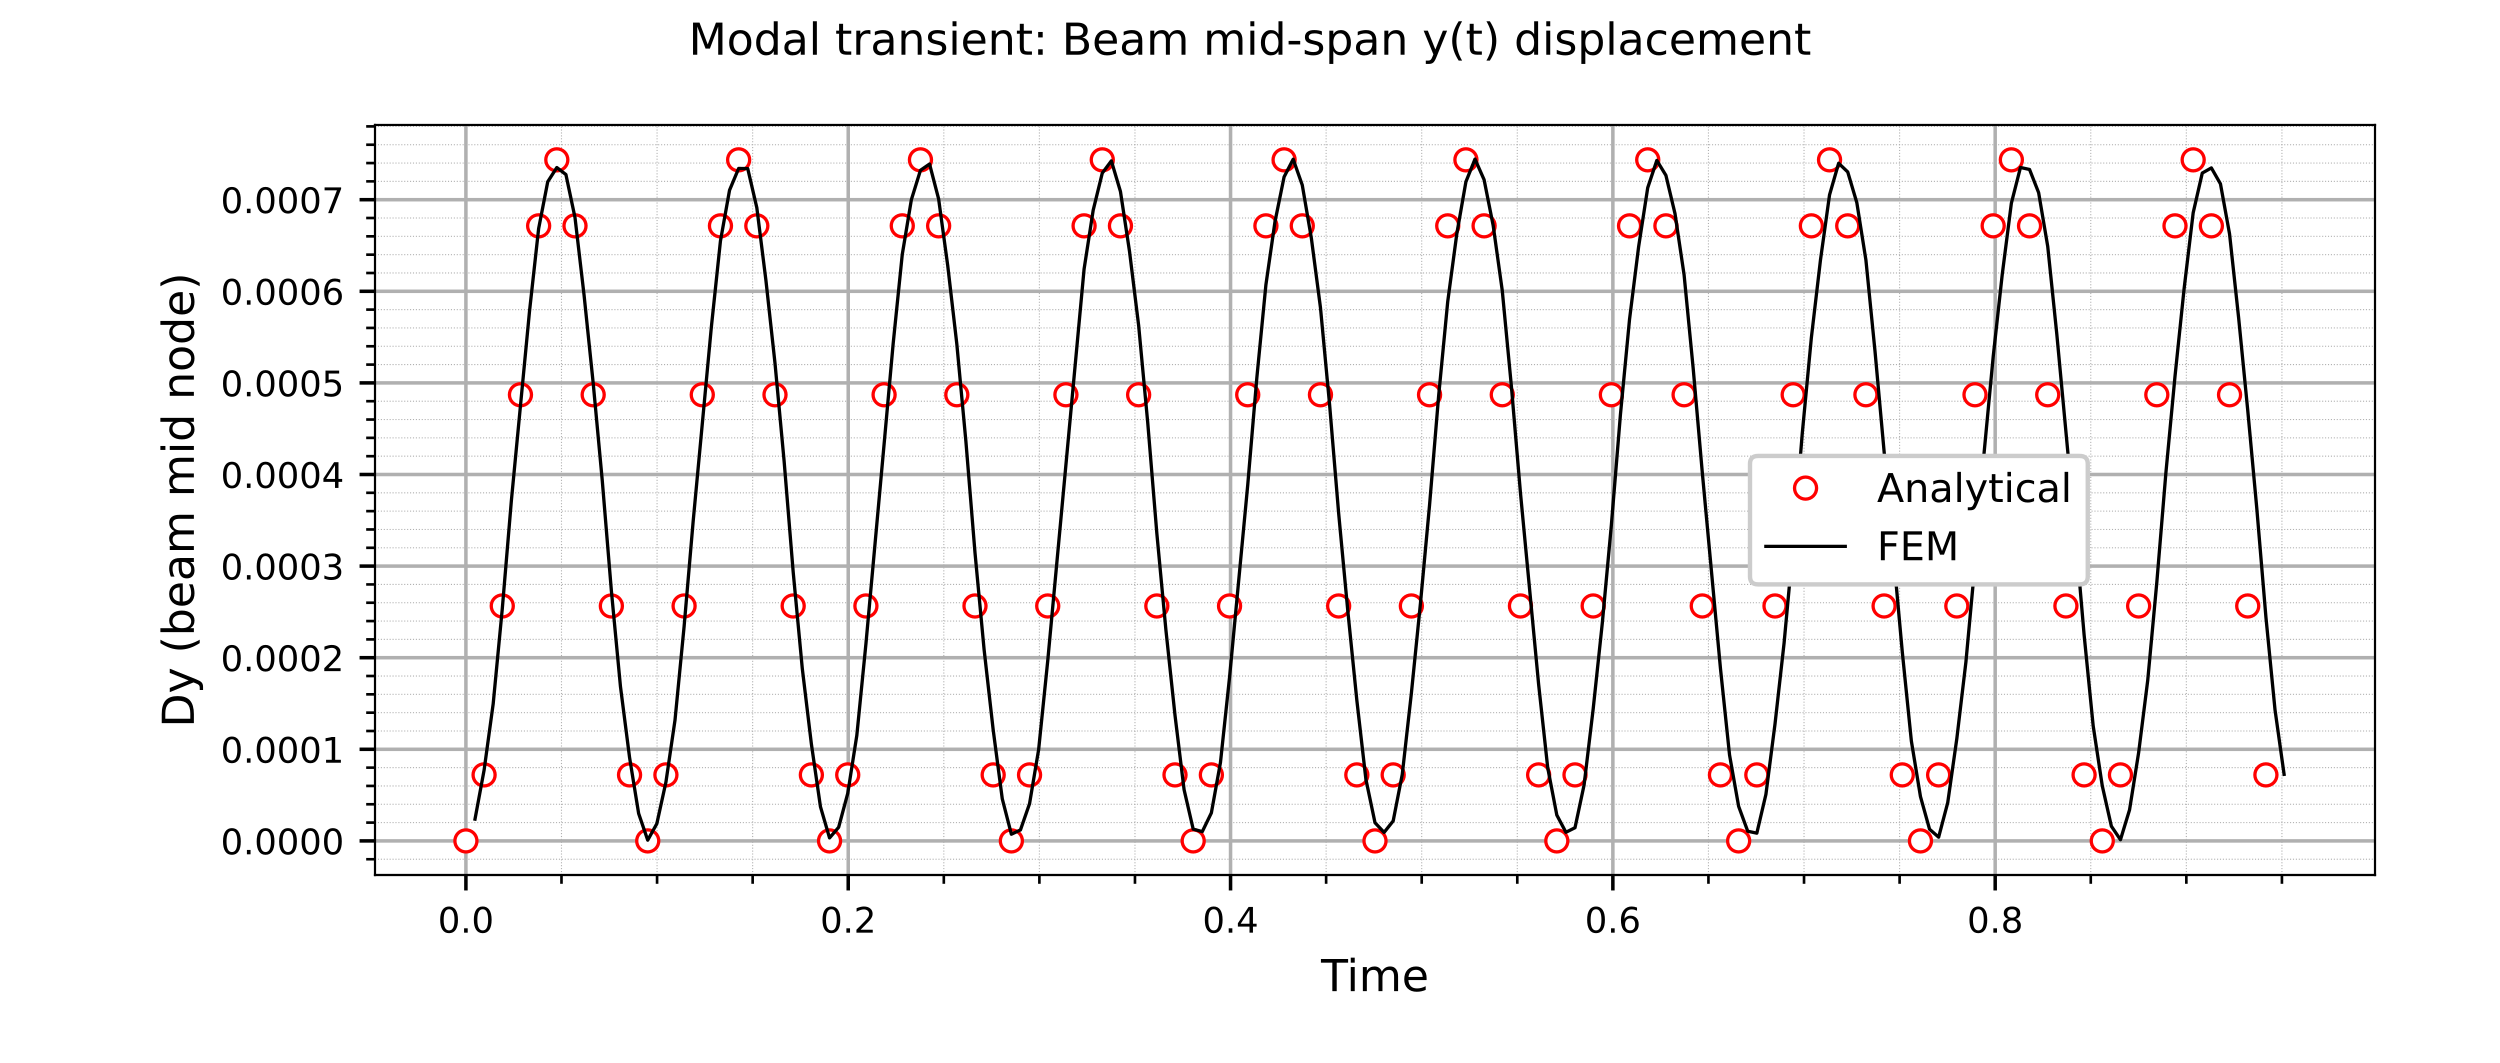 <?xml version="1.0" encoding="utf-8" standalone="no"?>
<!DOCTYPE svg PUBLIC "-//W3C//DTD SVG 1.1//EN"
  "http://www.w3.org/Graphics/SVG/1.1/DTD/svg11.dtd">
<!-- Created with matplotlib (https://matplotlib.org/) -->
<svg height="240.945pt" version="1.1" viewBox="0 0 566.929 240.945" width="566.929pt" xmlns="http://www.w3.org/2000/svg" xmlns:xlink="http://www.w3.org/1999/xlink">
 <defs>
  <style type="text/css">
*{stroke-linecap:butt;stroke-linejoin:round;}
  </style>
 </defs>
 <g id="figure_1">
  <g id="patch_1">
   <path d="M 0 240.945 
L 566.929 240.945 
L 566.929 0 
L 0 0 
z
" style="fill:#ffffff;"/>
  </g>
  <g id="axes_1">
   <g id="patch_2">
    <path d="M 85.039 198.425 
L 538.583 198.425 
L 538.583 28.346 
L 85.039 28.346 
z
" style="fill:#ffffff;"/>
   </g>
   <g id="matplotlib.axis_1">
    <g id="xtick_1">
     <g id="line2d_1">
      <path clip-path="url(#p35c2960f72)" d="M 105.655 198.425 
L 105.655 28.346 
" style="fill:none;stroke:#b0b0b0;stroke-linecap:square;stroke-width:0.8;"/>
     </g>
     <g id="line2d_2">
      <defs>
       <path d="M 0 0 
L 0 3.5 
" id="mf734ee3c21" style="stroke:#000000;stroke-width:0.8;"/>
      </defs>
      <g>
       <use style="stroke:#000000;stroke-width:0.8;" x="105.655" xlink:href="#mf734ee3c21" y="198.425"/>
      </g>
     </g>
     <g id="text_1">
      <!-- 0.0 -->
      <defs>
       <path d="M 31.781 66.406 
Q 24.172 66.406 20.328 58.906 
Q 16.5 51.422 16.5 36.375 
Q 16.5 21.391 20.328 13.891 
Q 24.172 6.391 31.781 6.391 
Q 39.453 6.391 43.281 13.891 
Q 47.125 21.391 47.125 36.375 
Q 47.125 51.422 43.281 58.906 
Q 39.453 66.406 31.781 66.406 
z
M 31.781 74.219 
Q 44.047 74.219 50.516 64.516 
Q 56.984 54.828 56.984 36.375 
Q 56.984 17.969 50.516 8.266 
Q 44.047 -1.422 31.781 -1.422 
Q 19.531 -1.422 13.062 8.266 
Q 6.594 17.969 6.594 36.375 
Q 6.594 54.828 13.062 64.516 
Q 19.531 74.219 31.781 74.219 
z
" id="DejaVuSans-48"/>
       <path d="M 10.688 12.406 
L 21 12.406 
L 21 0 
L 10.688 0 
z
" id="DejaVuSans-46"/>
      </defs>
      <g transform="translate(99.294 211.504)scale(0.08 -0.08)">
       <use xlink:href="#DejaVuSans-48"/>
       <use x="63.623" xlink:href="#DejaVuSans-46"/>
       <use x="95.41" xlink:href="#DejaVuSans-48"/>
      </g>
     </g>
    </g>
    <g id="xtick_2">
     <g id="line2d_3">
      <path clip-path="url(#p35c2960f72)" d="M 192.354 198.425 
L 192.354 28.346 
" style="fill:none;stroke:#b0b0b0;stroke-linecap:square;stroke-width:0.8;"/>
     </g>
     <g id="line2d_4">
      <g>
       <use style="stroke:#000000;stroke-width:0.8;" x="192.354" xlink:href="#mf734ee3c21" y="198.425"/>
      </g>
     </g>
     <g id="text_2">
      <!-- 0.2 -->
      <defs>
       <path d="M 19.188 8.297 
L 53.609 8.297 
L 53.609 0 
L 7.328 0 
L 7.328 8.297 
Q 12.938 14.109 22.625 23.891 
Q 32.328 33.688 34.812 36.531 
Q 39.547 41.844 41.422 45.531 
Q 43.312 49.219 43.312 52.781 
Q 43.312 58.594 39.234 62.25 
Q 35.156 65.922 28.609 65.922 
Q 23.969 65.922 18.812 64.312 
Q 13.672 62.703 7.812 59.422 
L 7.812 69.391 
Q 13.766 71.781 18.938 73 
Q 24.125 74.219 28.422 74.219 
Q 39.75 74.219 46.484 68.547 
Q 53.219 62.891 53.219 53.422 
Q 53.219 48.922 51.531 44.891 
Q 49.859 40.875 45.406 35.406 
Q 44.188 33.984 37.641 27.219 
Q 31.109 20.453 19.188 8.297 
z
" id="DejaVuSans-50"/>
      </defs>
      <g transform="translate(185.993 211.504)scale(0.08 -0.08)">
       <use xlink:href="#DejaVuSans-48"/>
       <use x="63.623" xlink:href="#DejaVuSans-46"/>
       <use x="95.41" xlink:href="#DejaVuSans-50"/>
      </g>
     </g>
    </g>
    <g id="xtick_3">
     <g id="line2d_5">
      <path clip-path="url(#p35c2960f72)" d="M 279.053 198.425 
L 279.053 28.346 
" style="fill:none;stroke:#b0b0b0;stroke-linecap:square;stroke-width:0.8;"/>
     </g>
     <g id="line2d_6">
      <g>
       <use style="stroke:#000000;stroke-width:0.8;" x="279.053" xlink:href="#mf734ee3c21" y="198.425"/>
      </g>
     </g>
     <g id="text_3">
      <!-- 0.4 -->
      <defs>
       <path d="M 37.797 64.312 
L 12.891 25.391 
L 37.797 25.391 
z
M 35.203 72.906 
L 47.609 72.906 
L 47.609 25.391 
L 58.016 25.391 
L 58.016 17.188 
L 47.609 17.188 
L 47.609 0 
L 37.797 0 
L 37.797 17.188 
L 4.891 17.188 
L 4.891 26.703 
z
" id="DejaVuSans-52"/>
      </defs>
      <g transform="translate(272.692 211.504)scale(0.08 -0.08)">
       <use xlink:href="#DejaVuSans-48"/>
       <use x="63.623" xlink:href="#DejaVuSans-46"/>
       <use x="95.41" xlink:href="#DejaVuSans-52"/>
      </g>
     </g>
    </g>
    <g id="xtick_4">
     <g id="line2d_7">
      <path clip-path="url(#p35c2960f72)" d="M 365.752 198.425 
L 365.752 28.346 
" style="fill:none;stroke:#b0b0b0;stroke-linecap:square;stroke-width:0.8;"/>
     </g>
     <g id="line2d_8">
      <g>
       <use style="stroke:#000000;stroke-width:0.8;" x="365.752" xlink:href="#mf734ee3c21" y="198.425"/>
      </g>
     </g>
     <g id="text_4">
      <!-- 0.6 -->
      <defs>
       <path d="M 33.016 40.375 
Q 26.375 40.375 22.484 35.828 
Q 18.609 31.297 18.609 23.391 
Q 18.609 15.531 22.484 10.953 
Q 26.375 6.391 33.016 6.391 
Q 39.656 6.391 43.531 10.953 
Q 47.406 15.531 47.406 23.391 
Q 47.406 31.297 43.531 35.828 
Q 39.656 40.375 33.016 40.375 
z
M 52.594 71.297 
L 52.594 62.312 
Q 48.875 64.062 45.094 64.984 
Q 41.312 65.922 37.594 65.922 
Q 27.828 65.922 22.672 59.328 
Q 17.531 52.734 16.797 39.406 
Q 19.672 43.656 24.016 45.922 
Q 28.375 48.188 33.594 48.188 
Q 44.578 48.188 50.953 41.516 
Q 57.328 34.859 57.328 23.391 
Q 57.328 12.156 50.688 5.359 
Q 44.047 -1.422 33.016 -1.422 
Q 20.359 -1.422 13.672 8.266 
Q 6.984 17.969 6.984 36.375 
Q 6.984 53.656 15.188 63.938 
Q 23.391 74.219 37.203 74.219 
Q 40.922 74.219 44.703 73.484 
Q 48.484 72.75 52.594 71.297 
z
" id="DejaVuSans-54"/>
      </defs>
      <g transform="translate(359.391 211.504)scale(0.08 -0.08)">
       <use xlink:href="#DejaVuSans-48"/>
       <use x="63.623" xlink:href="#DejaVuSans-46"/>
       <use x="95.41" xlink:href="#DejaVuSans-54"/>
      </g>
     </g>
    </g>
    <g id="xtick_5">
     <g id="line2d_9">
      <path clip-path="url(#p35c2960f72)" d="M 452.452 198.425 
L 452.452 28.346 
" style="fill:none;stroke:#b0b0b0;stroke-linecap:square;stroke-width:0.8;"/>
     </g>
     <g id="line2d_10">
      <g>
       <use style="stroke:#000000;stroke-width:0.8;" x="452.452" xlink:href="#mf734ee3c21" y="198.425"/>
      </g>
     </g>
     <g id="text_5">
      <!-- 0.8 -->
      <defs>
       <path d="M 31.781 34.625 
Q 24.75 34.625 20.719 30.859 
Q 16.703 27.094 16.703 20.516 
Q 16.703 13.922 20.719 10.156 
Q 24.75 6.391 31.781 6.391 
Q 38.812 6.391 42.859 10.172 
Q 46.922 13.969 46.922 20.516 
Q 46.922 27.094 42.891 30.859 
Q 38.875 34.625 31.781 34.625 
z
M 21.922 38.812 
Q 15.578 40.375 12.031 44.719 
Q 8.5 49.078 8.5 55.328 
Q 8.5 64.062 14.719 69.141 
Q 20.953 74.219 31.781 74.219 
Q 42.672 74.219 48.875 69.141 
Q 55.078 64.062 55.078 55.328 
Q 55.078 49.078 51.531 44.719 
Q 48 40.375 41.703 38.812 
Q 48.828 37.156 52.797 32.312 
Q 56.781 27.484 56.781 20.516 
Q 56.781 9.906 50.312 4.234 
Q 43.844 -1.422 31.781 -1.422 
Q 19.734 -1.422 13.25 4.234 
Q 6.781 9.906 6.781 20.516 
Q 6.781 27.484 10.781 32.312 
Q 14.797 37.156 21.922 38.812 
z
M 18.312 54.391 
Q 18.312 48.734 21.844 45.562 
Q 25.391 42.391 31.781 42.391 
Q 38.141 42.391 41.719 45.562 
Q 45.312 48.734 45.312 54.391 
Q 45.312 60.062 41.719 63.234 
Q 38.141 66.406 31.781 66.406 
Q 25.391 66.406 21.844 63.234 
Q 18.312 60.062 18.312 54.391 
z
" id="DejaVuSans-56"/>
      </defs>
      <g transform="translate(446.09 211.504)scale(0.08 -0.08)">
       <use xlink:href="#DejaVuSans-48"/>
       <use x="63.623" xlink:href="#DejaVuSans-46"/>
       <use x="95.41" xlink:href="#DejaVuSans-56"/>
      </g>
     </g>
    </g>
    <g id="xtick_6">
     <g id="line2d_11">
      <path clip-path="url(#p35c2960f72)" d="M 127.33 198.425 
L 127.33 28.346 
" style="fill:none;stroke:#b0b0b0;stroke-dasharray:0.25,0.412;stroke-dashoffset:0;stroke-width:0.25;"/>
     </g>
     <g id="line2d_12">
      <defs>
       <path d="M 0 0 
L 0 2 
" id="me6d92c81f9" style="stroke:#000000;stroke-width:0.6;"/>
      </defs>
      <g>
       <use style="stroke:#000000;stroke-width:0.6;" x="127.33" xlink:href="#me6d92c81f9" y="198.425"/>
      </g>
     </g>
    </g>
    <g id="xtick_7">
     <g id="line2d_13">
      <path clip-path="url(#p35c2960f72)" d="M 149.005 198.425 
L 149.005 28.346 
" style="fill:none;stroke:#b0b0b0;stroke-dasharray:0.25,0.412;stroke-dashoffset:0;stroke-width:0.25;"/>
     </g>
     <g id="line2d_14">
      <g>
       <use style="stroke:#000000;stroke-width:0.6;" x="149.005" xlink:href="#me6d92c81f9" y="198.425"/>
      </g>
     </g>
    </g>
    <g id="xtick_8">
     <g id="line2d_15">
      <path clip-path="url(#p35c2960f72)" d="M 170.679 198.425 
L 170.679 28.346 
" style="fill:none;stroke:#b0b0b0;stroke-dasharray:0.25,0.412;stroke-dashoffset:0;stroke-width:0.25;"/>
     </g>
     <g id="line2d_16">
      <g>
       <use style="stroke:#000000;stroke-width:0.6;" x="170.679" xlink:href="#me6d92c81f9" y="198.425"/>
      </g>
     </g>
    </g>
    <g id="xtick_9">
     <g id="line2d_17">
      <path clip-path="url(#p35c2960f72)" d="M 214.029 198.425 
L 214.029 28.346 
" style="fill:none;stroke:#b0b0b0;stroke-dasharray:0.25,0.412;stroke-dashoffset:0;stroke-width:0.25;"/>
     </g>
     <g id="line2d_18">
      <g>
       <use style="stroke:#000000;stroke-width:0.6;" x="214.029" xlink:href="#me6d92c81f9" y="198.425"/>
      </g>
     </g>
    </g>
    <g id="xtick_10">
     <g id="line2d_19">
      <path clip-path="url(#p35c2960f72)" d="M 235.704 198.425 
L 235.704 28.346 
" style="fill:none;stroke:#b0b0b0;stroke-dasharray:0.25,0.412;stroke-dashoffset:0;stroke-width:0.25;"/>
     </g>
     <g id="line2d_20">
      <g>
       <use style="stroke:#000000;stroke-width:0.6;" x="235.704" xlink:href="#me6d92c81f9" y="198.425"/>
      </g>
     </g>
    </g>
    <g id="xtick_11">
     <g id="line2d_21">
      <path clip-path="url(#p35c2960f72)" d="M 257.379 198.425 
L 257.379 28.346 
" style="fill:none;stroke:#b0b0b0;stroke-dasharray:0.25,0.412;stroke-dashoffset:0;stroke-width:0.25;"/>
     </g>
     <g id="line2d_22">
      <g>
       <use style="stroke:#000000;stroke-width:0.6;" x="257.379" xlink:href="#me6d92c81f9" y="198.425"/>
      </g>
     </g>
    </g>
    <g id="xtick_12">
     <g id="line2d_23">
      <path clip-path="url(#p35c2960f72)" d="M 300.728 198.425 
L 300.728 28.346 
" style="fill:none;stroke:#b0b0b0;stroke-dasharray:0.25,0.412;stroke-dashoffset:0;stroke-width:0.25;"/>
     </g>
     <g id="line2d_24">
      <g>
       <use style="stroke:#000000;stroke-width:0.6;" x="300.728" xlink:href="#me6d92c81f9" y="198.425"/>
      </g>
     </g>
    </g>
    <g id="xtick_13">
     <g id="line2d_25">
      <path clip-path="url(#p35c2960f72)" d="M 322.403 198.425 
L 322.403 28.346 
" style="fill:none;stroke:#b0b0b0;stroke-dasharray:0.25,0.412;stroke-dashoffset:0;stroke-width:0.25;"/>
     </g>
     <g id="line2d_26">
      <g>
       <use style="stroke:#000000;stroke-width:0.6;" x="322.403" xlink:href="#me6d92c81f9" y="198.425"/>
      </g>
     </g>
    </g>
    <g id="xtick_14">
     <g id="line2d_27">
      <path clip-path="url(#p35c2960f72)" d="M 344.078 198.425 
L 344.078 28.346 
" style="fill:none;stroke:#b0b0b0;stroke-dasharray:0.25,0.412;stroke-dashoffset:0;stroke-width:0.25;"/>
     </g>
     <g id="line2d_28">
      <g>
       <use style="stroke:#000000;stroke-width:0.6;" x="344.078" xlink:href="#me6d92c81f9" y="198.425"/>
      </g>
     </g>
    </g>
    <g id="xtick_15">
     <g id="line2d_29">
      <path clip-path="url(#p35c2960f72)" d="M 387.427 198.425 
L 387.427 28.346 
" style="fill:none;stroke:#b0b0b0;stroke-dasharray:0.25,0.412;stroke-dashoffset:0;stroke-width:0.25;"/>
     </g>
     <g id="line2d_30">
      <g>
       <use style="stroke:#000000;stroke-width:0.6;" x="387.427" xlink:href="#me6d92c81f9" y="198.425"/>
      </g>
     </g>
    </g>
    <g id="xtick_16">
     <g id="line2d_31">
      <path clip-path="url(#p35c2960f72)" d="M 409.102 198.425 
L 409.102 28.346 
" style="fill:none;stroke:#b0b0b0;stroke-dasharray:0.25,0.412;stroke-dashoffset:0;stroke-width:0.25;"/>
     </g>
     <g id="line2d_32">
      <g>
       <use style="stroke:#000000;stroke-width:0.6;" x="409.102" xlink:href="#me6d92c81f9" y="198.425"/>
      </g>
     </g>
    </g>
    <g id="xtick_17">
     <g id="line2d_33">
      <path clip-path="url(#p35c2960f72)" d="M 430.777 198.425 
L 430.777 28.346 
" style="fill:none;stroke:#b0b0b0;stroke-dasharray:0.25,0.412;stroke-dashoffset:0;stroke-width:0.25;"/>
     </g>
     <g id="line2d_34">
      <g>
       <use style="stroke:#000000;stroke-width:0.6;" x="430.777" xlink:href="#me6d92c81f9" y="198.425"/>
      </g>
     </g>
    </g>
    <g id="xtick_18">
     <g id="line2d_35">
      <path clip-path="url(#p35c2960f72)" d="M 474.126 198.425 
L 474.126 28.346 
" style="fill:none;stroke:#b0b0b0;stroke-dasharray:0.25,0.412;stroke-dashoffset:0;stroke-width:0.25;"/>
     </g>
     <g id="line2d_36">
      <g>
       <use style="stroke:#000000;stroke-width:0.6;" x="474.126" xlink:href="#me6d92c81f9" y="198.425"/>
      </g>
     </g>
    </g>
    <g id="xtick_19">
     <g id="line2d_37">
      <path clip-path="url(#p35c2960f72)" d="M 495.801 198.425 
L 495.801 28.346 
" style="fill:none;stroke:#b0b0b0;stroke-dasharray:0.25,0.412;stroke-dashoffset:0;stroke-width:0.25;"/>
     </g>
     <g id="line2d_38">
      <g>
       <use style="stroke:#000000;stroke-width:0.6;" x="495.801" xlink:href="#me6d92c81f9" y="198.425"/>
      </g>
     </g>
    </g>
    <g id="xtick_20">
     <g id="line2d_39">
      <path clip-path="url(#p35c2960f72)" d="M 517.476 198.425 
L 517.476 28.346 
" style="fill:none;stroke:#b0b0b0;stroke-dasharray:0.25,0.412;stroke-dashoffset:0;stroke-width:0.25;"/>
     </g>
     <g id="line2d_40">
      <g>
       <use style="stroke:#000000;stroke-width:0.6;" x="517.476" xlink:href="#me6d92c81f9" y="198.425"/>
      </g>
     </g>
    </g>
    <g id="text_6">
     <!-- Time -->
     <defs>
      <path d="M -0.297 72.906 
L 61.375 72.906 
L 61.375 64.594 
L 35.5 64.594 
L 35.5 0 
L 25.594 0 
L 25.594 64.594 
L -0.297 64.594 
z
" id="DejaVuSans-84"/>
      <path d="M 9.422 54.688 
L 18.406 54.688 
L 18.406 0 
L 9.422 0 
z
M 9.422 75.984 
L 18.406 75.984 
L 18.406 64.594 
L 9.422 64.594 
z
" id="DejaVuSans-105"/>
      <path d="M 52 44.188 
Q 55.375 50.25 60.062 53.125 
Q 64.75 56 71.094 56 
Q 79.641 56 84.281 50.016 
Q 88.922 44.047 88.922 33.016 
L 88.922 0 
L 79.891 0 
L 79.891 32.719 
Q 79.891 40.578 77.094 44.375 
Q 74.312 48.188 68.609 48.188 
Q 61.625 48.188 57.562 43.547 
Q 53.516 38.922 53.516 30.906 
L 53.516 0 
L 44.484 0 
L 44.484 32.719 
Q 44.484 40.625 41.703 44.406 
Q 38.922 48.188 33.109 48.188 
Q 26.219 48.188 22.156 43.531 
Q 18.109 38.875 18.109 30.906 
L 18.109 0 
L 9.078 0 
L 9.078 54.688 
L 18.109 54.688 
L 18.109 46.188 
Q 21.188 51.219 25.484 53.609 
Q 29.781 56 35.688 56 
Q 41.656 56 45.828 52.969 
Q 50 49.953 52 44.188 
z
" id="DejaVuSans-109"/>
      <path d="M 56.203 29.594 
L 56.203 25.203 
L 14.891 25.203 
Q 15.484 15.922 20.484 11.062 
Q 25.484 6.203 34.422 6.203 
Q 39.594 6.203 44.453 7.469 
Q 49.312 8.734 54.109 11.281 
L 54.109 2.781 
Q 49.266 0.734 44.188 -0.344 
Q 39.109 -1.422 33.891 -1.422 
Q 20.797 -1.422 13.156 6.188 
Q 5.516 13.812 5.516 26.812 
Q 5.516 40.234 12.766 48.109 
Q 20.016 56 32.328 56 
Q 43.359 56 49.781 48.891 
Q 56.203 41.797 56.203 29.594 
z
M 47.219 32.234 
Q 47.125 39.594 43.094 43.984 
Q 39.062 48.391 32.422 48.391 
Q 24.906 48.391 20.391 44.141 
Q 15.875 39.891 15.188 32.172 
z
" id="DejaVuSans-101"/>
     </defs>
     <g transform="translate(299.577 224.766)scale(0.1 -0.1)">
      <use xlink:href="#DejaVuSans-84"/>
      <use x="57.959" xlink:href="#DejaVuSans-105"/>
      <use x="85.742" xlink:href="#DejaVuSans-109"/>
      <use x="183.154" xlink:href="#DejaVuSans-101"/>
     </g>
    </g>
   </g>
   <g id="matplotlib.axis_2">
    <g id="ytick_1">
     <g id="line2d_41">
      <path clip-path="url(#p35c2960f72)" d="M 85.039 190.694 
L 538.583 190.694 
" style="fill:none;stroke:#b0b0b0;stroke-linecap:square;stroke-width:0.8;"/>
     </g>
     <g id="line2d_42">
      <defs>
       <path d="M 0 0 
L -3.5 0 
" id="m0dc3b4bc91" style="stroke:#000000;stroke-width:0.8;"/>
      </defs>
      <g>
       <use style="stroke:#000000;stroke-width:0.8;" x="85.039" xlink:href="#m0dc3b4bc91" y="190.694"/>
      </g>
     </g>
     <g id="text_7">
      <!-- 0.0000 -->
      <g transform="translate(50.047 193.734)scale(0.08 -0.08)">
       <use xlink:href="#DejaVuSans-48"/>
       <use x="63.623" xlink:href="#DejaVuSans-46"/>
       <use x="95.41" xlink:href="#DejaVuSans-48"/>
       <use x="159.033" xlink:href="#DejaVuSans-48"/>
       <use x="222.656" xlink:href="#DejaVuSans-48"/>
       <use x="286.279" xlink:href="#DejaVuSans-48"/>
      </g>
     </g>
    </g>
    <g id="ytick_2">
     <g id="line2d_43">
      <path clip-path="url(#p35c2960f72)" d="M 85.039 169.922 
L 538.583 169.922 
" style="fill:none;stroke:#b0b0b0;stroke-linecap:square;stroke-width:0.8;"/>
     </g>
     <g id="line2d_44">
      <g>
       <use style="stroke:#000000;stroke-width:0.8;" x="85.039" xlink:href="#m0dc3b4bc91" y="169.922"/>
      </g>
     </g>
     <g id="text_8">
      <!-- 0.0001 -->
      <defs>
       <path d="M 12.406 8.297 
L 28.516 8.297 
L 28.516 63.922 
L 10.984 60.406 
L 10.984 69.391 
L 28.422 72.906 
L 38.281 72.906 
L 38.281 8.297 
L 54.391 8.297 
L 54.391 0 
L 12.406 0 
z
" id="DejaVuSans-49"/>
      </defs>
      <g transform="translate(50.047 172.961)scale(0.08 -0.08)">
       <use xlink:href="#DejaVuSans-48"/>
       <use x="63.623" xlink:href="#DejaVuSans-46"/>
       <use x="95.41" xlink:href="#DejaVuSans-48"/>
       <use x="159.033" xlink:href="#DejaVuSans-48"/>
       <use x="222.656" xlink:href="#DejaVuSans-48"/>
       <use x="286.279" xlink:href="#DejaVuSans-49"/>
      </g>
     </g>
    </g>
    <g id="ytick_3">
     <g id="line2d_45">
      <path clip-path="url(#p35c2960f72)" d="M 85.039 149.149 
L 538.583 149.149 
" style="fill:none;stroke:#b0b0b0;stroke-linecap:square;stroke-width:0.8;"/>
     </g>
     <g id="line2d_46">
      <g>
       <use style="stroke:#000000;stroke-width:0.8;" x="85.039" xlink:href="#m0dc3b4bc91" y="149.149"/>
      </g>
     </g>
     <g id="text_9">
      <!-- 0.0002 -->
      <g transform="translate(50.047 152.188)scale(0.08 -0.08)">
       <use xlink:href="#DejaVuSans-48"/>
       <use x="63.623" xlink:href="#DejaVuSans-46"/>
       <use x="95.41" xlink:href="#DejaVuSans-48"/>
       <use x="159.033" xlink:href="#DejaVuSans-48"/>
       <use x="222.656" xlink:href="#DejaVuSans-48"/>
       <use x="286.279" xlink:href="#DejaVuSans-50"/>
      </g>
     </g>
    </g>
    <g id="ytick_4">
     <g id="line2d_47">
      <path clip-path="url(#p35c2960f72)" d="M 85.039 128.376 
L 538.583 128.376 
" style="fill:none;stroke:#b0b0b0;stroke-linecap:square;stroke-width:0.8;"/>
     </g>
     <g id="line2d_48">
      <g>
       <use style="stroke:#000000;stroke-width:0.8;" x="85.039" xlink:href="#m0dc3b4bc91" y="128.376"/>
      </g>
     </g>
     <g id="text_10">
      <!-- 0.0003 -->
      <defs>
       <path d="M 40.578 39.312 
Q 47.656 37.797 51.625 33 
Q 55.609 28.219 55.609 21.188 
Q 55.609 10.406 48.188 4.484 
Q 40.766 -1.422 27.094 -1.422 
Q 22.516 -1.422 17.656 -0.516 
Q 12.797 0.391 7.625 2.203 
L 7.625 11.719 
Q 11.719 9.328 16.594 8.109 
Q 21.484 6.891 26.812 6.891 
Q 36.078 6.891 40.938 10.547 
Q 45.797 14.203 45.797 21.188 
Q 45.797 27.641 41.281 31.266 
Q 36.766 34.906 28.719 34.906 
L 20.219 34.906 
L 20.219 43.016 
L 29.109 43.016 
Q 36.375 43.016 40.234 45.922 
Q 44.094 48.828 44.094 54.297 
Q 44.094 59.906 40.109 62.906 
Q 36.141 65.922 28.719 65.922 
Q 24.656 65.922 20.016 65.031 
Q 15.375 64.156 9.812 62.312 
L 9.812 71.094 
Q 15.438 72.656 20.344 73.438 
Q 25.25 74.219 29.594 74.219 
Q 40.828 74.219 47.359 69.109 
Q 53.906 64.016 53.906 55.328 
Q 53.906 49.266 50.438 45.094 
Q 46.969 40.922 40.578 39.312 
z
" id="DejaVuSans-51"/>
      </defs>
      <g transform="translate(50.047 131.416)scale(0.08 -0.08)">
       <use xlink:href="#DejaVuSans-48"/>
       <use x="63.623" xlink:href="#DejaVuSans-46"/>
       <use x="95.41" xlink:href="#DejaVuSans-48"/>
       <use x="159.033" xlink:href="#DejaVuSans-48"/>
       <use x="222.656" xlink:href="#DejaVuSans-48"/>
       <use x="286.279" xlink:href="#DejaVuSans-51"/>
      </g>
     </g>
    </g>
    <g id="ytick_5">
     <g id="line2d_49">
      <path clip-path="url(#p35c2960f72)" d="M 85.039 107.604 
L 538.583 107.604 
" style="fill:none;stroke:#b0b0b0;stroke-linecap:square;stroke-width:0.8;"/>
     </g>
     <g id="line2d_50">
      <g>
       <use style="stroke:#000000;stroke-width:0.8;" x="85.039" xlink:href="#m0dc3b4bc91" y="107.604"/>
      </g>
     </g>
     <g id="text_11">
      <!-- 0.0004 -->
      <g transform="translate(50.047 110.643)scale(0.08 -0.08)">
       <use xlink:href="#DejaVuSans-48"/>
       <use x="63.623" xlink:href="#DejaVuSans-46"/>
       <use x="95.41" xlink:href="#DejaVuSans-48"/>
       <use x="159.033" xlink:href="#DejaVuSans-48"/>
       <use x="222.656" xlink:href="#DejaVuSans-48"/>
       <use x="286.279" xlink:href="#DejaVuSans-52"/>
      </g>
     </g>
    </g>
    <g id="ytick_6">
     <g id="line2d_51">
      <path clip-path="url(#p35c2960f72)" d="M 85.039 86.831 
L 538.583 86.831 
" style="fill:none;stroke:#b0b0b0;stroke-linecap:square;stroke-width:0.8;"/>
     </g>
     <g id="line2d_52">
      <g>
       <use style="stroke:#000000;stroke-width:0.8;" x="85.039" xlink:href="#m0dc3b4bc91" y="86.831"/>
      </g>
     </g>
     <g id="text_12">
      <!-- 0.0005 -->
      <defs>
       <path d="M 10.797 72.906 
L 49.516 72.906 
L 49.516 64.594 
L 19.828 64.594 
L 19.828 46.734 
Q 21.969 47.469 24.109 47.828 
Q 26.266 48.188 28.422 48.188 
Q 40.625 48.188 47.75 41.5 
Q 54.891 34.812 54.891 23.391 
Q 54.891 11.625 47.562 5.094 
Q 40.234 -1.422 26.906 -1.422 
Q 22.312 -1.422 17.547 -0.641 
Q 12.797 0.141 7.719 1.703 
L 7.719 11.625 
Q 12.109 9.234 16.797 8.062 
Q 21.484 6.891 26.703 6.891 
Q 35.156 6.891 40.078 11.328 
Q 45.016 15.766 45.016 23.391 
Q 45.016 31 40.078 35.438 
Q 35.156 39.891 26.703 39.891 
Q 22.75 39.891 18.812 39.016 
Q 14.891 38.141 10.797 36.281 
z
" id="DejaVuSans-53"/>
      </defs>
      <g transform="translate(50.047 89.87)scale(0.08 -0.08)">
       <use xlink:href="#DejaVuSans-48"/>
       <use x="63.623" xlink:href="#DejaVuSans-46"/>
       <use x="95.41" xlink:href="#DejaVuSans-48"/>
       <use x="159.033" xlink:href="#DejaVuSans-48"/>
       <use x="222.656" xlink:href="#DejaVuSans-48"/>
       <use x="286.279" xlink:href="#DejaVuSans-53"/>
      </g>
     </g>
    </g>
    <g id="ytick_7">
     <g id="line2d_53">
      <path clip-path="url(#p35c2960f72)" d="M 85.039 66.058 
L 538.583 66.058 
" style="fill:none;stroke:#b0b0b0;stroke-linecap:square;stroke-width:0.8;"/>
     </g>
     <g id="line2d_54">
      <g>
       <use style="stroke:#000000;stroke-width:0.8;" x="85.039" xlink:href="#m0dc3b4bc91" y="66.058"/>
      </g>
     </g>
     <g id="text_13">
      <!-- 0.0006 -->
      <g transform="translate(50.047 69.097)scale(0.08 -0.08)">
       <use xlink:href="#DejaVuSans-48"/>
       <use x="63.623" xlink:href="#DejaVuSans-46"/>
       <use x="95.41" xlink:href="#DejaVuSans-48"/>
       <use x="159.033" xlink:href="#DejaVuSans-48"/>
       <use x="222.656" xlink:href="#DejaVuSans-48"/>
       <use x="286.279" xlink:href="#DejaVuSans-54"/>
      </g>
     </g>
    </g>
    <g id="ytick_8">
     <g id="line2d_55">
      <path clip-path="url(#p35c2960f72)" d="M 85.039 45.285 
L 538.583 45.285 
" style="fill:none;stroke:#b0b0b0;stroke-linecap:square;stroke-width:0.8;"/>
     </g>
     <g id="line2d_56">
      <g>
       <use style="stroke:#000000;stroke-width:0.8;" x="85.039" xlink:href="#m0dc3b4bc91" y="45.285"/>
      </g>
     </g>
     <g id="text_14">
      <!-- 0.0007 -->
      <defs>
       <path d="M 8.203 72.906 
L 55.078 72.906 
L 55.078 68.703 
L 28.609 0 
L 18.312 0 
L 43.219 64.594 
L 8.203 64.594 
z
" id="DejaVuSans-55"/>
      </defs>
      <g transform="translate(50.047 48.325)scale(0.08 -0.08)">
       <use xlink:href="#DejaVuSans-48"/>
       <use x="63.623" xlink:href="#DejaVuSans-46"/>
       <use x="95.41" xlink:href="#DejaVuSans-48"/>
       <use x="159.033" xlink:href="#DejaVuSans-48"/>
       <use x="222.656" xlink:href="#DejaVuSans-48"/>
       <use x="286.279" xlink:href="#DejaVuSans-55"/>
      </g>
     </g>
    </g>
    <g id="ytick_9">
     <g id="line2d_57">
      <path clip-path="url(#p35c2960f72)" d="M 85.039 194.849 
L 538.583 194.849 
" style="fill:none;stroke:#b0b0b0;stroke-dasharray:0.25,0.412;stroke-dashoffset:0;stroke-width:0.25;"/>
     </g>
     <g id="line2d_58">
      <defs>
       <path d="M 0 0 
L -2 0 
" id="mc5c54f99fc" style="stroke:#000000;stroke-width:0.6;"/>
      </defs>
      <g>
       <use style="stroke:#000000;stroke-width:0.6;" x="85.039" xlink:href="#mc5c54f99fc" y="194.849"/>
      </g>
     </g>
    </g>
    <g id="ytick_10">
     <g id="line2d_59">
      <path clip-path="url(#p35c2960f72)" d="M 85.039 186.54 
L 538.583 186.54 
" style="fill:none;stroke:#b0b0b0;stroke-dasharray:0.25,0.412;stroke-dashoffset:0;stroke-width:0.25;"/>
     </g>
     <g id="line2d_60">
      <g>
       <use style="stroke:#000000;stroke-width:0.6;" x="85.039" xlink:href="#mc5c54f99fc" y="186.54"/>
      </g>
     </g>
    </g>
    <g id="ytick_11">
     <g id="line2d_61">
      <path clip-path="url(#p35c2960f72)" d="M 85.039 182.385 
L 538.583 182.385 
" style="fill:none;stroke:#b0b0b0;stroke-dasharray:0.25,0.412;stroke-dashoffset:0;stroke-width:0.25;"/>
     </g>
     <g id="line2d_62">
      <g>
       <use style="stroke:#000000;stroke-width:0.6;" x="85.039" xlink:href="#mc5c54f99fc" y="182.385"/>
      </g>
     </g>
    </g>
    <g id="ytick_12">
     <g id="line2d_63">
      <path clip-path="url(#p35c2960f72)" d="M 85.039 178.231 
L 538.583 178.231 
" style="fill:none;stroke:#b0b0b0;stroke-dasharray:0.25,0.412;stroke-dashoffset:0;stroke-width:0.25;"/>
     </g>
     <g id="line2d_64">
      <g>
       <use style="stroke:#000000;stroke-width:0.6;" x="85.039" xlink:href="#mc5c54f99fc" y="178.231"/>
      </g>
     </g>
    </g>
    <g id="ytick_13">
     <g id="line2d_65">
      <path clip-path="url(#p35c2960f72)" d="M 85.039 174.076 
L 538.583 174.076 
" style="fill:none;stroke:#b0b0b0;stroke-dasharray:0.25,0.412;stroke-dashoffset:0;stroke-width:0.25;"/>
     </g>
     <g id="line2d_66">
      <g>
       <use style="stroke:#000000;stroke-width:0.6;" x="85.039" xlink:href="#mc5c54f99fc" y="174.076"/>
      </g>
     </g>
    </g>
    <g id="ytick_14">
     <g id="line2d_67">
      <path clip-path="url(#p35c2960f72)" d="M 85.039 165.767 
L 538.583 165.767 
" style="fill:none;stroke:#b0b0b0;stroke-dasharray:0.25,0.412;stroke-dashoffset:0;stroke-width:0.25;"/>
     </g>
     <g id="line2d_68">
      <g>
       <use style="stroke:#000000;stroke-width:0.6;" x="85.039" xlink:href="#mc5c54f99fc" y="165.767"/>
      </g>
     </g>
    </g>
    <g id="ytick_15">
     <g id="line2d_69">
      <path clip-path="url(#p35c2960f72)" d="M 85.039 161.613 
L 538.583 161.613 
" style="fill:none;stroke:#b0b0b0;stroke-dasharray:0.25,0.412;stroke-dashoffset:0;stroke-width:0.25;"/>
     </g>
     <g id="line2d_70">
      <g>
       <use style="stroke:#000000;stroke-width:0.6;" x="85.039" xlink:href="#mc5c54f99fc" y="161.613"/>
      </g>
     </g>
    </g>
    <g id="ytick_16">
     <g id="line2d_71">
      <path clip-path="url(#p35c2960f72)" d="M 85.039 157.458 
L 538.583 157.458 
" style="fill:none;stroke:#b0b0b0;stroke-dasharray:0.25,0.412;stroke-dashoffset:0;stroke-width:0.25;"/>
     </g>
     <g id="line2d_72">
      <g>
       <use style="stroke:#000000;stroke-width:0.6;" x="85.039" xlink:href="#mc5c54f99fc" y="157.458"/>
      </g>
     </g>
    </g>
    <g id="ytick_17">
     <g id="line2d_73">
      <path clip-path="url(#p35c2960f72)" d="M 85.039 153.303 
L 538.583 153.303 
" style="fill:none;stroke:#b0b0b0;stroke-dasharray:0.25,0.412;stroke-dashoffset:0;stroke-width:0.25;"/>
     </g>
     <g id="line2d_74">
      <g>
       <use style="stroke:#000000;stroke-width:0.6;" x="85.039" xlink:href="#mc5c54f99fc" y="153.303"/>
      </g>
     </g>
    </g>
    <g id="ytick_18">
     <g id="line2d_75">
      <path clip-path="url(#p35c2960f72)" d="M 85.039 144.994 
L 538.583 144.994 
" style="fill:none;stroke:#b0b0b0;stroke-dasharray:0.25,0.412;stroke-dashoffset:0;stroke-width:0.25;"/>
     </g>
     <g id="line2d_76">
      <g>
       <use style="stroke:#000000;stroke-width:0.6;" x="85.039" xlink:href="#mc5c54f99fc" y="144.994"/>
      </g>
     </g>
    </g>
    <g id="ytick_19">
     <g id="line2d_77">
      <path clip-path="url(#p35c2960f72)" d="M 85.039 140.84 
L 538.583 140.84 
" style="fill:none;stroke:#b0b0b0;stroke-dasharray:0.25,0.412;stroke-dashoffset:0;stroke-width:0.25;"/>
     </g>
     <g id="line2d_78">
      <g>
       <use style="stroke:#000000;stroke-width:0.6;" x="85.039" xlink:href="#mc5c54f99fc" y="140.84"/>
      </g>
     </g>
    </g>
    <g id="ytick_20">
     <g id="line2d_79">
      <path clip-path="url(#p35c2960f72)" d="M 85.039 136.685 
L 538.583 136.685 
" style="fill:none;stroke:#b0b0b0;stroke-dasharray:0.25,0.412;stroke-dashoffset:0;stroke-width:0.25;"/>
     </g>
     <g id="line2d_80">
      <g>
       <use style="stroke:#000000;stroke-width:0.6;" x="85.039" xlink:href="#mc5c54f99fc" y="136.685"/>
      </g>
     </g>
    </g>
    <g id="ytick_21">
     <g id="line2d_81">
      <path clip-path="url(#p35c2960f72)" d="M 85.039 132.531 
L 538.583 132.531 
" style="fill:none;stroke:#b0b0b0;stroke-dasharray:0.25,0.412;stroke-dashoffset:0;stroke-width:0.25;"/>
     </g>
     <g id="line2d_82">
      <g>
       <use style="stroke:#000000;stroke-width:0.6;" x="85.039" xlink:href="#mc5c54f99fc" y="132.531"/>
      </g>
     </g>
    </g>
    <g id="ytick_22">
     <g id="line2d_83">
      <path clip-path="url(#p35c2960f72)" d="M 85.039 124.222 
L 538.583 124.222 
" style="fill:none;stroke:#b0b0b0;stroke-dasharray:0.25,0.412;stroke-dashoffset:0;stroke-width:0.25;"/>
     </g>
     <g id="line2d_84">
      <g>
       <use style="stroke:#000000;stroke-width:0.6;" x="85.039" xlink:href="#mc5c54f99fc" y="124.222"/>
      </g>
     </g>
    </g>
    <g id="ytick_23">
     <g id="line2d_85">
      <path clip-path="url(#p35c2960f72)" d="M 85.039 120.067 
L 538.583 120.067 
" style="fill:none;stroke:#b0b0b0;stroke-dasharray:0.25,0.412;stroke-dashoffset:0;stroke-width:0.25;"/>
     </g>
     <g id="line2d_86">
      <g>
       <use style="stroke:#000000;stroke-width:0.6;" x="85.039" xlink:href="#mc5c54f99fc" y="120.067"/>
      </g>
     </g>
    </g>
    <g id="ytick_24">
     <g id="line2d_87">
      <path clip-path="url(#p35c2960f72)" d="M 85.039 115.913 
L 538.583 115.913 
" style="fill:none;stroke:#b0b0b0;stroke-dasharray:0.25,0.412;stroke-dashoffset:0;stroke-width:0.25;"/>
     </g>
     <g id="line2d_88">
      <g>
       <use style="stroke:#000000;stroke-width:0.6;" x="85.039" xlink:href="#mc5c54f99fc" y="115.913"/>
      </g>
     </g>
    </g>
    <g id="ytick_25">
     <g id="line2d_89">
      <path clip-path="url(#p35c2960f72)" d="M 85.039 111.758 
L 538.583 111.758 
" style="fill:none;stroke:#b0b0b0;stroke-dasharray:0.25,0.412;stroke-dashoffset:0;stroke-width:0.25;"/>
     </g>
     <g id="line2d_90">
      <g>
       <use style="stroke:#000000;stroke-width:0.6;" x="85.039" xlink:href="#mc5c54f99fc" y="111.758"/>
      </g>
     </g>
    </g>
    <g id="ytick_26">
     <g id="line2d_91">
      <path clip-path="url(#p35c2960f72)" d="M 85.039 103.449 
L 538.583 103.449 
" style="fill:none;stroke:#b0b0b0;stroke-dasharray:0.25,0.412;stroke-dashoffset:0;stroke-width:0.25;"/>
     </g>
     <g id="line2d_92">
      <g>
       <use style="stroke:#000000;stroke-width:0.6;" x="85.039" xlink:href="#mc5c54f99fc" y="103.449"/>
      </g>
     </g>
    </g>
    <g id="ytick_27">
     <g id="line2d_93">
      <path clip-path="url(#p35c2960f72)" d="M 85.039 99.294 
L 538.583 99.294 
" style="fill:none;stroke:#b0b0b0;stroke-dasharray:0.25,0.412;stroke-dashoffset:0;stroke-width:0.25;"/>
     </g>
     <g id="line2d_94">
      <g>
       <use style="stroke:#000000;stroke-width:0.6;" x="85.039" xlink:href="#mc5c54f99fc" y="99.294"/>
      </g>
     </g>
    </g>
    <g id="ytick_28">
     <g id="line2d_95">
      <path clip-path="url(#p35c2960f72)" d="M 85.039 95.14 
L 538.583 95.14 
" style="fill:none;stroke:#b0b0b0;stroke-dasharray:0.25,0.412;stroke-dashoffset:0;stroke-width:0.25;"/>
     </g>
     <g id="line2d_96">
      <g>
       <use style="stroke:#000000;stroke-width:0.6;" x="85.039" xlink:href="#mc5c54f99fc" y="95.14"/>
      </g>
     </g>
    </g>
    <g id="ytick_29">
     <g id="line2d_97">
      <path clip-path="url(#p35c2960f72)" d="M 85.039 90.985 
L 538.583 90.985 
" style="fill:none;stroke:#b0b0b0;stroke-dasharray:0.25,0.412;stroke-dashoffset:0;stroke-width:0.25;"/>
     </g>
     <g id="line2d_98">
      <g>
       <use style="stroke:#000000;stroke-width:0.6;" x="85.039" xlink:href="#mc5c54f99fc" y="90.985"/>
      </g>
     </g>
    </g>
    <g id="ytick_30">
     <g id="line2d_99">
      <path clip-path="url(#p35c2960f72)" d="M 85.039 82.676 
L 538.583 82.676 
" style="fill:none;stroke:#b0b0b0;stroke-dasharray:0.25,0.412;stroke-dashoffset:0;stroke-width:0.25;"/>
     </g>
     <g id="line2d_100">
      <g>
       <use style="stroke:#000000;stroke-width:0.6;" x="85.039" xlink:href="#mc5c54f99fc" y="82.676"/>
      </g>
     </g>
    </g>
    <g id="ytick_31">
     <g id="line2d_101">
      <path clip-path="url(#p35c2960f72)" d="M 85.039 78.522 
L 538.583 78.522 
" style="fill:none;stroke:#b0b0b0;stroke-dasharray:0.25,0.412;stroke-dashoffset:0;stroke-width:0.25;"/>
     </g>
     <g id="line2d_102">
      <g>
       <use style="stroke:#000000;stroke-width:0.6;" x="85.039" xlink:href="#mc5c54f99fc" y="78.522"/>
      </g>
     </g>
    </g>
    <g id="ytick_32">
     <g id="line2d_103">
      <path clip-path="url(#p35c2960f72)" d="M 85.039 74.367 
L 538.583 74.367 
" style="fill:none;stroke:#b0b0b0;stroke-dasharray:0.25,0.412;stroke-dashoffset:0;stroke-width:0.25;"/>
     </g>
     <g id="line2d_104">
      <g>
       <use style="stroke:#000000;stroke-width:0.6;" x="85.039" xlink:href="#mc5c54f99fc" y="74.367"/>
      </g>
     </g>
    </g>
    <g id="ytick_33">
     <g id="line2d_105">
      <path clip-path="url(#p35c2960f72)" d="M 85.039 70.213 
L 538.583 70.213 
" style="fill:none;stroke:#b0b0b0;stroke-dasharray:0.25,0.412;stroke-dashoffset:0;stroke-width:0.25;"/>
     </g>
     <g id="line2d_106">
      <g>
       <use style="stroke:#000000;stroke-width:0.6;" x="85.039" xlink:href="#mc5c54f99fc" y="70.213"/>
      </g>
     </g>
    </g>
    <g id="ytick_34">
     <g id="line2d_107">
      <path clip-path="url(#p35c2960f72)" d="M 85.039 61.904 
L 538.583 61.904 
" style="fill:none;stroke:#b0b0b0;stroke-dasharray:0.25,0.412;stroke-dashoffset:0;stroke-width:0.25;"/>
     </g>
     <g id="line2d_108">
      <g>
       <use style="stroke:#000000;stroke-width:0.6;" x="85.039" xlink:href="#mc5c54f99fc" y="61.904"/>
      </g>
     </g>
    </g>
    <g id="ytick_35">
     <g id="line2d_109">
      <path clip-path="url(#p35c2960f72)" d="M 85.039 57.749 
L 538.583 57.749 
" style="fill:none;stroke:#b0b0b0;stroke-dasharray:0.25,0.412;stroke-dashoffset:0;stroke-width:0.25;"/>
     </g>
     <g id="line2d_110">
      <g>
       <use style="stroke:#000000;stroke-width:0.6;" x="85.039" xlink:href="#mc5c54f99fc" y="57.749"/>
      </g>
     </g>
    </g>
    <g id="ytick_36">
     <g id="line2d_111">
      <path clip-path="url(#p35c2960f72)" d="M 85.039 53.595 
L 538.583 53.595 
" style="fill:none;stroke:#b0b0b0;stroke-dasharray:0.25,0.412;stroke-dashoffset:0;stroke-width:0.25;"/>
     </g>
     <g id="line2d_112">
      <g>
       <use style="stroke:#000000;stroke-width:0.6;" x="85.039" xlink:href="#mc5c54f99fc" y="53.595"/>
      </g>
     </g>
    </g>
    <g id="ytick_37">
     <g id="line2d_113">
      <path clip-path="url(#p35c2960f72)" d="M 85.039 49.44 
L 538.583 49.44 
" style="fill:none;stroke:#b0b0b0;stroke-dasharray:0.25,0.412;stroke-dashoffset:0;stroke-width:0.25;"/>
     </g>
     <g id="line2d_114">
      <g>
       <use style="stroke:#000000;stroke-width:0.6;" x="85.039" xlink:href="#mc5c54f99fc" y="49.44"/>
      </g>
     </g>
    </g>
    <g id="ytick_38">
     <g id="line2d_115">
      <path clip-path="url(#p35c2960f72)" d="M 85.039 41.131 
L 538.583 41.131 
" style="fill:none;stroke:#b0b0b0;stroke-dasharray:0.25,0.412;stroke-dashoffset:0;stroke-width:0.25;"/>
     </g>
     <g id="line2d_116">
      <g>
       <use style="stroke:#000000;stroke-width:0.6;" x="85.039" xlink:href="#mc5c54f99fc" y="41.131"/>
      </g>
     </g>
    </g>
    <g id="ytick_39">
     <g id="line2d_117">
      <path clip-path="url(#p35c2960f72)" d="M 85.039 36.976 
L 538.583 36.976 
" style="fill:none;stroke:#b0b0b0;stroke-dasharray:0.25,0.412;stroke-dashoffset:0;stroke-width:0.25;"/>
     </g>
     <g id="line2d_118">
      <g>
       <use style="stroke:#000000;stroke-width:0.6;" x="85.039" xlink:href="#mc5c54f99fc" y="36.976"/>
      </g>
     </g>
    </g>
    <g id="ytick_40">
     <g id="line2d_119">
      <path clip-path="url(#p35c2960f72)" d="M 85.039 32.822 
L 538.583 32.822 
" style="fill:none;stroke:#b0b0b0;stroke-dasharray:0.25,0.412;stroke-dashoffset:0;stroke-width:0.25;"/>
     </g>
     <g id="line2d_120">
      <g>
       <use style="stroke:#000000;stroke-width:0.6;" x="85.039" xlink:href="#mc5c54f99fc" y="32.822"/>
      </g>
     </g>
    </g>
    <g id="ytick_41">
     <g id="line2d_121">
      <path clip-path="url(#p35c2960f72)" d="M 85.039 28.667 
L 538.583 28.667 
" style="fill:none;stroke:#b0b0b0;stroke-dasharray:0.25,0.412;stroke-dashoffset:0;stroke-width:0.25;"/>
     </g>
     <g id="line2d_122">
      <g>
       <use style="stroke:#000000;stroke-width:0.6;" x="85.039" xlink:href="#mc5c54f99fc" y="28.667"/>
      </g>
     </g>
    </g>
    <g id="text_15">
     <!-- Dy (beam mid node) -->
     <defs>
      <path d="M 19.672 64.797 
L 19.672 8.109 
L 31.594 8.109 
Q 46.688 8.109 53.688 14.938 
Q 60.688 21.781 60.688 36.531 
Q 60.688 51.172 53.688 57.984 
Q 46.688 64.797 31.594 64.797 
z
M 9.812 72.906 
L 30.078 72.906 
Q 51.266 72.906 61.172 64.094 
Q 71.094 55.281 71.094 36.531 
Q 71.094 17.672 61.125 8.828 
Q 51.172 0 30.078 0 
L 9.812 0 
z
" id="DejaVuSans-68"/>
      <path d="M 32.172 -5.078 
Q 28.375 -14.844 24.75 -17.812 
Q 21.141 -20.797 15.094 -20.797 
L 7.906 -20.797 
L 7.906 -13.281 
L 13.188 -13.281 
Q 16.891 -13.281 18.938 -11.516 
Q 21 -9.766 23.484 -3.219 
L 25.094 0.875 
L 2.984 54.688 
L 12.5 54.688 
L 29.594 11.922 
L 46.688 54.688 
L 56.203 54.688 
z
" id="DejaVuSans-121"/>
      <path id="DejaVuSans-32"/>
      <path d="M 31 75.875 
Q 24.469 64.656 21.281 53.656 
Q 18.109 42.672 18.109 31.391 
Q 18.109 20.125 21.312 9.062 
Q 24.516 -2 31 -13.188 
L 23.188 -13.188 
Q 15.875 -1.703 12.234 9.375 
Q 8.594 20.453 8.594 31.391 
Q 8.594 42.281 12.203 53.312 
Q 15.828 64.359 23.188 75.875 
z
" id="DejaVuSans-40"/>
      <path d="M 48.688 27.297 
Q 48.688 37.203 44.609 42.844 
Q 40.531 48.484 33.406 48.484 
Q 26.266 48.484 22.188 42.844 
Q 18.109 37.203 18.109 27.297 
Q 18.109 17.391 22.188 11.75 
Q 26.266 6.109 33.406 6.109 
Q 40.531 6.109 44.609 11.75 
Q 48.688 17.391 48.688 27.297 
z
M 18.109 46.391 
Q 20.953 51.266 25.266 53.625 
Q 29.594 56 35.594 56 
Q 45.562 56 51.781 48.094 
Q 58.016 40.188 58.016 27.297 
Q 58.016 14.406 51.781 6.484 
Q 45.562 -1.422 35.594 -1.422 
Q 29.594 -1.422 25.266 0.953 
Q 20.953 3.328 18.109 8.203 
L 18.109 0 
L 9.078 0 
L 9.078 75.984 
L 18.109 75.984 
z
" id="DejaVuSans-98"/>
      <path d="M 34.281 27.484 
Q 23.391 27.484 19.188 25 
Q 14.984 22.516 14.984 16.5 
Q 14.984 11.719 18.141 8.906 
Q 21.297 6.109 26.703 6.109 
Q 34.188 6.109 38.703 11.406 
Q 43.219 16.703 43.219 25.484 
L 43.219 27.484 
z
M 52.203 31.203 
L 52.203 0 
L 43.219 0 
L 43.219 8.297 
Q 40.141 3.328 35.547 0.953 
Q 30.953 -1.422 24.312 -1.422 
Q 15.922 -1.422 10.953 3.297 
Q 6 8.016 6 15.922 
Q 6 25.141 12.172 29.828 
Q 18.359 34.516 30.609 34.516 
L 43.219 34.516 
L 43.219 35.406 
Q 43.219 41.609 39.141 45 
Q 35.062 48.391 27.688 48.391 
Q 23 48.391 18.547 47.266 
Q 14.109 46.141 10.016 43.891 
L 10.016 52.203 
Q 14.938 54.109 19.578 55.047 
Q 24.219 56 28.609 56 
Q 40.484 56 46.344 49.844 
Q 52.203 43.703 52.203 31.203 
z
" id="DejaVuSans-97"/>
      <path d="M 45.406 46.391 
L 45.406 75.984 
L 54.391 75.984 
L 54.391 0 
L 45.406 0 
L 45.406 8.203 
Q 42.578 3.328 38.25 0.953 
Q 33.938 -1.422 27.875 -1.422 
Q 17.969 -1.422 11.734 6.484 
Q 5.516 14.406 5.516 27.297 
Q 5.516 40.188 11.734 48.094 
Q 17.969 56 27.875 56 
Q 33.938 56 38.25 53.625 
Q 42.578 51.266 45.406 46.391 
z
M 14.797 27.297 
Q 14.797 17.391 18.875 11.75 
Q 22.953 6.109 30.078 6.109 
Q 37.203 6.109 41.297 11.75 
Q 45.406 17.391 45.406 27.297 
Q 45.406 37.203 41.297 42.844 
Q 37.203 48.484 30.078 48.484 
Q 22.953 48.484 18.875 42.844 
Q 14.797 37.203 14.797 27.297 
z
" id="DejaVuSans-100"/>
      <path d="M 54.891 33.016 
L 54.891 0 
L 45.906 0 
L 45.906 32.719 
Q 45.906 40.484 42.875 44.328 
Q 39.844 48.188 33.797 48.188 
Q 26.516 48.188 22.312 43.547 
Q 18.109 38.922 18.109 30.906 
L 18.109 0 
L 9.078 0 
L 9.078 54.688 
L 18.109 54.688 
L 18.109 46.188 
Q 21.344 51.125 25.703 53.562 
Q 30.078 56 35.797 56 
Q 45.219 56 50.047 50.172 
Q 54.891 44.344 54.891 33.016 
z
" id="DejaVuSans-110"/>
      <path d="M 30.609 48.391 
Q 23.391 48.391 19.188 42.75 
Q 14.984 37.109 14.984 27.297 
Q 14.984 17.484 19.156 11.844 
Q 23.344 6.203 30.609 6.203 
Q 37.797 6.203 41.984 11.859 
Q 46.188 17.531 46.188 27.297 
Q 46.188 37.016 41.984 42.703 
Q 37.797 48.391 30.609 48.391 
z
M 30.609 56 
Q 42.328 56 49.016 48.375 
Q 55.719 40.766 55.719 27.297 
Q 55.719 13.875 49.016 6.219 
Q 42.328 -1.422 30.609 -1.422 
Q 18.844 -1.422 12.172 6.219 
Q 5.516 13.875 5.516 27.297 
Q 5.516 40.766 12.172 48.375 
Q 18.844 56 30.609 56 
z
" id="DejaVuSans-111"/>
      <path d="M 8.016 75.875 
L 15.828 75.875 
Q 23.141 64.359 26.781 53.312 
Q 30.422 42.281 30.422 31.391 
Q 30.422 20.453 26.781 9.375 
Q 23.141 -1.703 15.828 -13.188 
L 8.016 -13.188 
Q 14.5 -2 17.703 9.062 
Q 20.906 20.125 20.906 31.391 
Q 20.906 42.672 17.703 53.656 
Q 14.5 64.656 8.016 75.875 
z
" id="DejaVuSans-41"/>
     </defs>
     <g transform="translate(43.967 164.962)rotate(-90)scale(0.1 -0.1)">
      <use xlink:href="#DejaVuSans-68"/>
      <use x="77.002" xlink:href="#DejaVuSans-121"/>
      <use x="136.182" xlink:href="#DejaVuSans-32"/>
      <use x="167.969" xlink:href="#DejaVuSans-40"/>
      <use x="206.982" xlink:href="#DejaVuSans-98"/>
      <use x="270.459" xlink:href="#DejaVuSans-101"/>
      <use x="331.982" xlink:href="#DejaVuSans-97"/>
      <use x="393.262" xlink:href="#DejaVuSans-109"/>
      <use x="490.674" xlink:href="#DejaVuSans-32"/>
      <use x="522.461" xlink:href="#DejaVuSans-109"/>
      <use x="619.873" xlink:href="#DejaVuSans-105"/>
      <use x="647.656" xlink:href="#DejaVuSans-100"/>
      <use x="711.133" xlink:href="#DejaVuSans-32"/>
      <use x="742.92" xlink:href="#DejaVuSans-110"/>
      <use x="806.299" xlink:href="#DejaVuSans-111"/>
      <use x="867.48" xlink:href="#DejaVuSans-100"/>
      <use x="930.957" xlink:href="#DejaVuSans-101"/>
      <use x="992.48" xlink:href="#DejaVuSans-41"/>
     </g>
    </g>
   </g>
   <g id="line2d_123">
    <path d="M 105.655 190.694 
L 109.778 175.726 
L 113.901 137.418 
L 118.024 89.523 
L 122.147 51.216 
L 126.271 36.247 
L 130.394 51.216 
L 134.517 89.523 
L 138.64 137.418 
L 142.763 175.726 
L 146.886 190.694 
L 151.009 175.726 
L 155.132 137.418 
L 159.256 89.523 
L 163.379 51.216 
L 167.502 36.247 
L 171.625 51.216 
L 175.748 89.523 
L 179.871 137.418 
L 183.994 175.726 
L 188.117 190.694 
L 192.241 175.726 
L 196.364 137.418 
L 200.487 89.523 
L 204.61 51.216 
L 208.733 36.247 
L 212.856 51.216 
L 216.979 89.523 
L 221.102 137.418 
L 225.225 175.726 
L 229.349 190.694 
L 233.472 175.726 
L 237.595 137.418 
L 241.718 89.523 
L 245.841 51.216 
L 249.964 36.247 
L 254.087 51.216 
L 258.21 89.523 
L 262.334 137.418 
L 266.457 175.726 
L 270.58 190.694 
L 274.703 175.726 
L 278.826 137.418 
L 282.949 89.523 
L 287.072 51.216 
L 291.195 36.247 
L 295.319 51.216 
L 299.442 89.523 
L 303.565 137.418 
L 307.688 175.726 
L 311.811 190.694 
L 315.934 175.726 
L 320.057 137.418 
L 324.18 89.523 
L 328.304 51.216 
L 332.427 36.247 
L 336.55 51.216 
L 340.673 89.523 
L 344.796 137.418 
L 348.919 175.726 
L 353.042 190.694 
L 357.165 175.726 
L 361.288 137.418 
L 365.412 89.523 
L 369.535 51.216 
L 373.658 36.247 
L 377.781 51.216 
L 381.904 89.523 
L 386.027 137.418 
L 390.15 175.726 
L 394.273 190.694 
L 398.397 175.726 
L 402.52 137.418 
L 406.643 89.523 
L 410.766 51.216 
L 414.889 36.247 
L 419.012 51.216 
L 423.135 89.523 
L 427.258 137.418 
L 431.382 175.726 
L 435.505 190.694 
L 439.628 175.726 
L 443.751 137.418 
L 447.874 89.523 
L 451.997 51.216 
L 456.12 36.247 
L 460.243 51.216 
L 464.366 89.523 
L 468.49 137.418 
L 472.613 175.726 
L 476.736 190.694 
L 480.859 175.726 
L 484.982 137.418 
L 489.105 89.523 
L 493.228 51.216 
L 497.351 36.247 
L 501.475 51.216 
L 505.598 89.523 
L 509.721 137.418 
L 513.844 175.726 
" style="fill:none;"/>
    <defs>
     <path d="M 0 2.5 
C 0.663 2.5 1.299 2.237 1.768 1.768 
C 2.237 1.299 2.5 0.663 2.5 0 
C 2.5 -0.663 2.237 -1.299 1.768 -1.768 
C 1.299 -2.237 0.663 -2.5 0 -2.5 
C -0.663 -2.5 -1.299 -2.237 -1.768 -1.768 
C -2.237 -1.299 -2.5 -0.663 -2.5 0 
C -2.5 0.663 -2.237 1.299 -1.768 1.768 
C -1.299 2.237 -0.663 2.5 0 2.5 
z
" id="mc2ba8f86ef" style="stroke:#ff0000;stroke-width:0.75;"/>
    </defs>
    <g>
     <use style="fill:#ffffff;stroke:#ff0000;stroke-width:0.75;" x="105.655" xlink:href="#mc2ba8f86ef" y="190.694"/>
     <use style="fill:#ffffff;stroke:#ff0000;stroke-width:0.75;" x="109.778" xlink:href="#mc2ba8f86ef" y="175.726"/>
     <use style="fill:#ffffff;stroke:#ff0000;stroke-width:0.75;" x="113.901" xlink:href="#mc2ba8f86ef" y="137.418"/>
     <use style="fill:#ffffff;stroke:#ff0000;stroke-width:0.75;" x="118.024" xlink:href="#mc2ba8f86ef" y="89.523"/>
     <use style="fill:#ffffff;stroke:#ff0000;stroke-width:0.75;" x="122.147" xlink:href="#mc2ba8f86ef" y="51.216"/>
     <use style="fill:#ffffff;stroke:#ff0000;stroke-width:0.75;" x="126.271" xlink:href="#mc2ba8f86ef" y="36.247"/>
     <use style="fill:#ffffff;stroke:#ff0000;stroke-width:0.75;" x="130.394" xlink:href="#mc2ba8f86ef" y="51.216"/>
     <use style="fill:#ffffff;stroke:#ff0000;stroke-width:0.75;" x="134.517" xlink:href="#mc2ba8f86ef" y="89.523"/>
     <use style="fill:#ffffff;stroke:#ff0000;stroke-width:0.75;" x="138.64" xlink:href="#mc2ba8f86ef" y="137.418"/>
     <use style="fill:#ffffff;stroke:#ff0000;stroke-width:0.75;" x="142.763" xlink:href="#mc2ba8f86ef" y="175.726"/>
     <use style="fill:#ffffff;stroke:#ff0000;stroke-width:0.75;" x="146.886" xlink:href="#mc2ba8f86ef" y="190.694"/>
     <use style="fill:#ffffff;stroke:#ff0000;stroke-width:0.75;" x="151.009" xlink:href="#mc2ba8f86ef" y="175.726"/>
     <use style="fill:#ffffff;stroke:#ff0000;stroke-width:0.75;" x="155.132" xlink:href="#mc2ba8f86ef" y="137.418"/>
     <use style="fill:#ffffff;stroke:#ff0000;stroke-width:0.75;" x="159.256" xlink:href="#mc2ba8f86ef" y="89.523"/>
     <use style="fill:#ffffff;stroke:#ff0000;stroke-width:0.75;" x="163.379" xlink:href="#mc2ba8f86ef" y="51.216"/>
     <use style="fill:#ffffff;stroke:#ff0000;stroke-width:0.75;" x="167.502" xlink:href="#mc2ba8f86ef" y="36.247"/>
     <use style="fill:#ffffff;stroke:#ff0000;stroke-width:0.75;" x="171.625" xlink:href="#mc2ba8f86ef" y="51.216"/>
     <use style="fill:#ffffff;stroke:#ff0000;stroke-width:0.75;" x="175.748" xlink:href="#mc2ba8f86ef" y="89.523"/>
     <use style="fill:#ffffff;stroke:#ff0000;stroke-width:0.75;" x="179.871" xlink:href="#mc2ba8f86ef" y="137.418"/>
     <use style="fill:#ffffff;stroke:#ff0000;stroke-width:0.75;" x="183.994" xlink:href="#mc2ba8f86ef" y="175.726"/>
     <use style="fill:#ffffff;stroke:#ff0000;stroke-width:0.75;" x="188.117" xlink:href="#mc2ba8f86ef" y="190.694"/>
     <use style="fill:#ffffff;stroke:#ff0000;stroke-width:0.75;" x="192.241" xlink:href="#mc2ba8f86ef" y="175.726"/>
     <use style="fill:#ffffff;stroke:#ff0000;stroke-width:0.75;" x="196.364" xlink:href="#mc2ba8f86ef" y="137.418"/>
     <use style="fill:#ffffff;stroke:#ff0000;stroke-width:0.75;" x="200.487" xlink:href="#mc2ba8f86ef" y="89.523"/>
     <use style="fill:#ffffff;stroke:#ff0000;stroke-width:0.75;" x="204.61" xlink:href="#mc2ba8f86ef" y="51.216"/>
     <use style="fill:#ffffff;stroke:#ff0000;stroke-width:0.75;" x="208.733" xlink:href="#mc2ba8f86ef" y="36.247"/>
     <use style="fill:#ffffff;stroke:#ff0000;stroke-width:0.75;" x="212.856" xlink:href="#mc2ba8f86ef" y="51.216"/>
     <use style="fill:#ffffff;stroke:#ff0000;stroke-width:0.75;" x="216.979" xlink:href="#mc2ba8f86ef" y="89.523"/>
     <use style="fill:#ffffff;stroke:#ff0000;stroke-width:0.75;" x="221.102" xlink:href="#mc2ba8f86ef" y="137.418"/>
     <use style="fill:#ffffff;stroke:#ff0000;stroke-width:0.75;" x="225.225" xlink:href="#mc2ba8f86ef" y="175.726"/>
     <use style="fill:#ffffff;stroke:#ff0000;stroke-width:0.75;" x="229.349" xlink:href="#mc2ba8f86ef" y="190.694"/>
     <use style="fill:#ffffff;stroke:#ff0000;stroke-width:0.75;" x="233.472" xlink:href="#mc2ba8f86ef" y="175.726"/>
     <use style="fill:#ffffff;stroke:#ff0000;stroke-width:0.75;" x="237.595" xlink:href="#mc2ba8f86ef" y="137.418"/>
     <use style="fill:#ffffff;stroke:#ff0000;stroke-width:0.75;" x="241.718" xlink:href="#mc2ba8f86ef" y="89.523"/>
     <use style="fill:#ffffff;stroke:#ff0000;stroke-width:0.75;" x="245.841" xlink:href="#mc2ba8f86ef" y="51.216"/>
     <use style="fill:#ffffff;stroke:#ff0000;stroke-width:0.75;" x="249.964" xlink:href="#mc2ba8f86ef" y="36.247"/>
     <use style="fill:#ffffff;stroke:#ff0000;stroke-width:0.75;" x="254.087" xlink:href="#mc2ba8f86ef" y="51.216"/>
     <use style="fill:#ffffff;stroke:#ff0000;stroke-width:0.75;" x="258.21" xlink:href="#mc2ba8f86ef" y="89.523"/>
     <use style="fill:#ffffff;stroke:#ff0000;stroke-width:0.75;" x="262.334" xlink:href="#mc2ba8f86ef" y="137.418"/>
     <use style="fill:#ffffff;stroke:#ff0000;stroke-width:0.75;" x="266.457" xlink:href="#mc2ba8f86ef" y="175.726"/>
     <use style="fill:#ffffff;stroke:#ff0000;stroke-width:0.75;" x="270.58" xlink:href="#mc2ba8f86ef" y="190.694"/>
     <use style="fill:#ffffff;stroke:#ff0000;stroke-width:0.75;" x="274.703" xlink:href="#mc2ba8f86ef" y="175.726"/>
     <use style="fill:#ffffff;stroke:#ff0000;stroke-width:0.75;" x="278.826" xlink:href="#mc2ba8f86ef" y="137.418"/>
     <use style="fill:#ffffff;stroke:#ff0000;stroke-width:0.75;" x="282.949" xlink:href="#mc2ba8f86ef" y="89.523"/>
     <use style="fill:#ffffff;stroke:#ff0000;stroke-width:0.75;" x="287.072" xlink:href="#mc2ba8f86ef" y="51.216"/>
     <use style="fill:#ffffff;stroke:#ff0000;stroke-width:0.75;" x="291.195" xlink:href="#mc2ba8f86ef" y="36.247"/>
     <use style="fill:#ffffff;stroke:#ff0000;stroke-width:0.75;" x="295.319" xlink:href="#mc2ba8f86ef" y="51.216"/>
     <use style="fill:#ffffff;stroke:#ff0000;stroke-width:0.75;" x="299.442" xlink:href="#mc2ba8f86ef" y="89.523"/>
     <use style="fill:#ffffff;stroke:#ff0000;stroke-width:0.75;" x="303.565" xlink:href="#mc2ba8f86ef" y="137.418"/>
     <use style="fill:#ffffff;stroke:#ff0000;stroke-width:0.75;" x="307.688" xlink:href="#mc2ba8f86ef" y="175.726"/>
     <use style="fill:#ffffff;stroke:#ff0000;stroke-width:0.75;" x="311.811" xlink:href="#mc2ba8f86ef" y="190.694"/>
     <use style="fill:#ffffff;stroke:#ff0000;stroke-width:0.75;" x="315.934" xlink:href="#mc2ba8f86ef" y="175.726"/>
     <use style="fill:#ffffff;stroke:#ff0000;stroke-width:0.75;" x="320.057" xlink:href="#mc2ba8f86ef" y="137.418"/>
     <use style="fill:#ffffff;stroke:#ff0000;stroke-width:0.75;" x="324.18" xlink:href="#mc2ba8f86ef" y="89.523"/>
     <use style="fill:#ffffff;stroke:#ff0000;stroke-width:0.75;" x="328.304" xlink:href="#mc2ba8f86ef" y="51.216"/>
     <use style="fill:#ffffff;stroke:#ff0000;stroke-width:0.75;" x="332.427" xlink:href="#mc2ba8f86ef" y="36.247"/>
     <use style="fill:#ffffff;stroke:#ff0000;stroke-width:0.75;" x="336.55" xlink:href="#mc2ba8f86ef" y="51.216"/>
     <use style="fill:#ffffff;stroke:#ff0000;stroke-width:0.75;" x="340.673" xlink:href="#mc2ba8f86ef" y="89.523"/>
     <use style="fill:#ffffff;stroke:#ff0000;stroke-width:0.75;" x="344.796" xlink:href="#mc2ba8f86ef" y="137.418"/>
     <use style="fill:#ffffff;stroke:#ff0000;stroke-width:0.75;" x="348.919" xlink:href="#mc2ba8f86ef" y="175.726"/>
     <use style="fill:#ffffff;stroke:#ff0000;stroke-width:0.75;" x="353.042" xlink:href="#mc2ba8f86ef" y="190.694"/>
     <use style="fill:#ffffff;stroke:#ff0000;stroke-width:0.75;" x="357.165" xlink:href="#mc2ba8f86ef" y="175.726"/>
     <use style="fill:#ffffff;stroke:#ff0000;stroke-width:0.75;" x="361.288" xlink:href="#mc2ba8f86ef" y="137.418"/>
     <use style="fill:#ffffff;stroke:#ff0000;stroke-width:0.75;" x="365.412" xlink:href="#mc2ba8f86ef" y="89.523"/>
     <use style="fill:#ffffff;stroke:#ff0000;stroke-width:0.75;" x="369.535" xlink:href="#mc2ba8f86ef" y="51.216"/>
     <use style="fill:#ffffff;stroke:#ff0000;stroke-width:0.75;" x="373.658" xlink:href="#mc2ba8f86ef" y="36.247"/>
     <use style="fill:#ffffff;stroke:#ff0000;stroke-width:0.75;" x="377.781" xlink:href="#mc2ba8f86ef" y="51.216"/>
     <use style="fill:#ffffff;stroke:#ff0000;stroke-width:0.75;" x="381.904" xlink:href="#mc2ba8f86ef" y="89.523"/>
     <use style="fill:#ffffff;stroke:#ff0000;stroke-width:0.75;" x="386.027" xlink:href="#mc2ba8f86ef" y="137.418"/>
     <use style="fill:#ffffff;stroke:#ff0000;stroke-width:0.75;" x="390.15" xlink:href="#mc2ba8f86ef" y="175.726"/>
     <use style="fill:#ffffff;stroke:#ff0000;stroke-width:0.75;" x="394.273" xlink:href="#mc2ba8f86ef" y="190.694"/>
     <use style="fill:#ffffff;stroke:#ff0000;stroke-width:0.75;" x="398.397" xlink:href="#mc2ba8f86ef" y="175.726"/>
     <use style="fill:#ffffff;stroke:#ff0000;stroke-width:0.75;" x="402.52" xlink:href="#mc2ba8f86ef" y="137.418"/>
     <use style="fill:#ffffff;stroke:#ff0000;stroke-width:0.75;" x="406.643" xlink:href="#mc2ba8f86ef" y="89.523"/>
     <use style="fill:#ffffff;stroke:#ff0000;stroke-width:0.75;" x="410.766" xlink:href="#mc2ba8f86ef" y="51.216"/>
     <use style="fill:#ffffff;stroke:#ff0000;stroke-width:0.75;" x="414.889" xlink:href="#mc2ba8f86ef" y="36.247"/>
     <use style="fill:#ffffff;stroke:#ff0000;stroke-width:0.75;" x="419.012" xlink:href="#mc2ba8f86ef" y="51.216"/>
     <use style="fill:#ffffff;stroke:#ff0000;stroke-width:0.75;" x="423.135" xlink:href="#mc2ba8f86ef" y="89.523"/>
     <use style="fill:#ffffff;stroke:#ff0000;stroke-width:0.75;" x="427.258" xlink:href="#mc2ba8f86ef" y="137.418"/>
     <use style="fill:#ffffff;stroke:#ff0000;stroke-width:0.75;" x="431.382" xlink:href="#mc2ba8f86ef" y="175.726"/>
     <use style="fill:#ffffff;stroke:#ff0000;stroke-width:0.75;" x="435.505" xlink:href="#mc2ba8f86ef" y="190.694"/>
     <use style="fill:#ffffff;stroke:#ff0000;stroke-width:0.75;" x="439.628" xlink:href="#mc2ba8f86ef" y="175.726"/>
     <use style="fill:#ffffff;stroke:#ff0000;stroke-width:0.75;" x="443.751" xlink:href="#mc2ba8f86ef" y="137.418"/>
     <use style="fill:#ffffff;stroke:#ff0000;stroke-width:0.75;" x="447.874" xlink:href="#mc2ba8f86ef" y="89.523"/>
     <use style="fill:#ffffff;stroke:#ff0000;stroke-width:0.75;" x="451.997" xlink:href="#mc2ba8f86ef" y="51.216"/>
     <use style="fill:#ffffff;stroke:#ff0000;stroke-width:0.75;" x="456.12" xlink:href="#mc2ba8f86ef" y="36.247"/>
     <use style="fill:#ffffff;stroke:#ff0000;stroke-width:0.75;" x="460.243" xlink:href="#mc2ba8f86ef" y="51.216"/>
     <use style="fill:#ffffff;stroke:#ff0000;stroke-width:0.75;" x="464.366" xlink:href="#mc2ba8f86ef" y="89.523"/>
     <use style="fill:#ffffff;stroke:#ff0000;stroke-width:0.75;" x="468.49" xlink:href="#mc2ba8f86ef" y="137.418"/>
     <use style="fill:#ffffff;stroke:#ff0000;stroke-width:0.75;" x="472.613" xlink:href="#mc2ba8f86ef" y="175.726"/>
     <use style="fill:#ffffff;stroke:#ff0000;stroke-width:0.75;" x="476.736" xlink:href="#mc2ba8f86ef" y="190.694"/>
     <use style="fill:#ffffff;stroke:#ff0000;stroke-width:0.75;" x="480.859" xlink:href="#mc2ba8f86ef" y="175.726"/>
     <use style="fill:#ffffff;stroke:#ff0000;stroke-width:0.75;" x="484.982" xlink:href="#mc2ba8f86ef" y="137.418"/>
     <use style="fill:#ffffff;stroke:#ff0000;stroke-width:0.75;" x="489.105" xlink:href="#mc2ba8f86ef" y="89.523"/>
     <use style="fill:#ffffff;stroke:#ff0000;stroke-width:0.75;" x="493.228" xlink:href="#mc2ba8f86ef" y="51.216"/>
     <use style="fill:#ffffff;stroke:#ff0000;stroke-width:0.75;" x="497.351" xlink:href="#mc2ba8f86ef" y="36.247"/>
     <use style="fill:#ffffff;stroke:#ff0000;stroke-width:0.75;" x="501.475" xlink:href="#mc2ba8f86ef" y="51.216"/>
     <use style="fill:#ffffff;stroke:#ff0000;stroke-width:0.75;" x="505.598" xlink:href="#mc2ba8f86ef" y="89.523"/>
     <use style="fill:#ffffff;stroke:#ff0000;stroke-width:0.75;" x="509.721" xlink:href="#mc2ba8f86ef" y="137.418"/>
     <use style="fill:#ffffff;stroke:#ff0000;stroke-width:0.75;" x="513.844" xlink:href="#mc2ba8f86ef" y="175.726"/>
    </g>
   </g>
   <g id="line2d_124">
    <path d="M 107.717 185.755 
L 109.778 174.652 
L 111.84 159.607 
L 113.901 138.083 
L 115.963 113.551 
L 120.086 70.511 
L 122.147 51.848 
L 124.209 41.219 
L 126.271 37.994 
L 128.332 39.578 
L 130.394 49.338 
L 132.455 66.978 
L 134.517 86.872 
L 136.578 108.997 
L 138.64 133.945 
L 140.702 155.685 
L 142.763 171.75 
L 144.825 184.475 
L 146.886 190.524 
L 148.948 186.796 
L 151.009 177.384 
L 153.071 163.311 
L 155.132 142.116 
L 157.194 118.168 
L 161.317 74.15 
L 163.379 54.634 
L 165.44 43.13 
L 167.502 38.201 
L 169.563 38.23 
L 171.625 47.102 
L 173.686 63.554 
L 175.748 82.383 
L 177.81 104.52 
L 179.871 129.701 
L 181.933 151.57 
L 183.994 168.697 
L 186.056 182.944 
L 188.117 190.015 
L 190.179 187.609 
L 192.241 179.926 
L 194.302 166.775 
L 196.364 146.046 
L 200.487 100.733 
L 202.548 77.895 
L 204.61 57.692 
L 206.671 45.289 
L 208.733 38.619 
L 210.795 37.194 
L 212.856 45.135 
L 214.918 60.246 
L 216.979 78.013 
L 219.041 100.133 
L 221.102 125.354 
L 223.164 147.289 
L 225.225 165.51 
L 227.287 181.151 
L 229.349 189.177 
L 231.41 188.205 
L 233.472 182.254 
L 235.533 169.984 
L 237.595 149.875 
L 245.841 61.013 
L 247.903 47.671 
L 249.964 39.254 
L 252.026 36.484 
L 254.087 43.429 
L 256.149 57.064 
L 258.21 73.794 
L 260.272 95.84 
L 262.334 120.908 
L 264.395 142.876 
L 266.457 162.199 
L 268.518 179.086 
L 270.58 188.023 
L 272.641 188.589 
L 274.703 184.342 
L 276.764 172.927 
L 278.826 153.607 
L 282.949 109.999 
L 285.011 85.707 
L 287.072 64.584 
L 289.134 50.252 
L 291.195 40.117 
L 293.257 36.111 
L 295.319 41.973 
L 297.38 54.025 
L 299.442 69.757 
L 301.503 91.645 
L 303.565 116.373 
L 305.626 138.361 
L 307.688 158.771 
L 309.749 176.744 
L 311.811 186.569 
L 313.873 188.767 
L 315.934 186.167 
L 317.996 175.601 
L 320.057 157.24 
L 322.119 136.808 
L 324.18 114.565 
L 326.242 89.781 
L 328.304 68.384 
L 330.365 53.011 
L 332.427 41.219 
L 334.488 36.077 
L 336.55 40.756 
L 338.611 51.146 
L 340.673 65.927 
L 342.734 87.547 
L 344.796 111.764 
L 348.919 155.231 
L 350.981 174.12 
L 353.042 184.838 
L 355.104 188.738 
L 357.165 187.705 
L 359.227 178.004 
L 361.288 160.771 
L 363.35 141.366 
L 365.412 119.064 
L 367.473 93.969 
L 369.535 72.389 
L 371.596 55.929 
L 373.658 42.572 
L 375.719 36.383 
L 377.781 39.766 
L 379.843 48.448 
L 381.904 62.327 
L 383.966 83.545 
L 386.027 107.099 
L 390.15 151.578 
L 392.212 171.218 
L 394.273 182.852 
L 396.335 188.498 
L 398.397 188.937 
L 400.458 180.141 
L 402.52 164.194 
L 404.581 145.818 
L 406.643 123.484 
L 408.704 98.268 
L 410.766 76.572 
L 412.827 58.99 
L 414.889 44.189 
L 416.951 37.022 
L 419.012 38.993 
L 421.074 45.957 
L 423.135 58.973 
L 425.197 79.636 
L 431.382 147.812 
L 433.443 168.045 
L 435.505 180.635 
L 437.566 188.042 
L 439.628 189.847 
L 441.689 182.019 
L 443.751 167.499 
L 445.812 150.131 
L 447.874 127.819 
L 449.936 102.676 
L 451.997 80.902 
L 454.059 62.183 
L 456.12 46.079 
L 458.182 37.981 
L 460.243 38.432 
L 462.305 43.696 
L 464.366 55.876 
L 466.428 75.819 
L 470.551 119.921 
L 472.613 143.929 
L 474.674 164.614 
L 476.736 178.209 
L 478.797 187.358 
L 480.859 190.424 
L 482.921 183.649 
L 484.982 170.67 
L 487.044 154.276 
L 489.105 132.064 
L 491.167 107.183 
L 493.228 85.347 
L 495.29 65.499 
L 497.351 48.25 
L 499.413 39.244 
L 501.475 38.077 
L 503.536 41.69 
L 505.598 53.045 
L 507.659 72.093 
L 509.721 93.026 
L 511.782 115.351 
L 513.844 139.926 
L 515.906 160.943 
L 517.967 175.598 
L 517.967 175.598 
" style="fill:none;stroke:#000000;stroke-linecap:square;stroke-width:0.75;"/>
   </g>
   <g id="patch_3">
    <path d="M 85.039 198.425 
L 85.039 28.346 
" style="fill:none;stroke:#000000;stroke-linecap:square;stroke-linejoin:miter;stroke-width:0.5;"/>
   </g>
   <g id="patch_4">
    <path d="M 538.583 198.425 
L 538.583 28.346 
" style="fill:none;stroke:#000000;stroke-linecap:square;stroke-linejoin:miter;stroke-width:0.5;"/>
   </g>
   <g id="patch_5">
    <path d="M 85.039 198.425 
L 538.583 198.425 
" style="fill:none;stroke:#000000;stroke-linecap:square;stroke-linejoin:miter;stroke-width:0.5;"/>
   </g>
   <g id="patch_6">
    <path d="M 85.039 28.346 
L 538.583 28.346 
" style="fill:none;stroke:#000000;stroke-linecap:square;stroke-linejoin:miter;stroke-width:0.5;"/>
   </g>
  </g>
  <g id="text_16">
   <!-- Modal transient: Beam mid-span y(t) displacement -->
   <defs>
    <path d="M 9.812 72.906 
L 24.516 72.906 
L 43.109 23.297 
L 61.812 72.906 
L 76.516 72.906 
L 76.516 0 
L 66.891 0 
L 66.891 64.016 
L 48.094 14.016 
L 38.188 14.016 
L 19.391 64.016 
L 19.391 0 
L 9.812 0 
z
" id="DejaVuSans-77"/>
    <path d="M 9.422 75.984 
L 18.406 75.984 
L 18.406 0 
L 9.422 0 
z
" id="DejaVuSans-108"/>
    <path d="M 18.312 70.219 
L 18.312 54.688 
L 36.812 54.688 
L 36.812 47.703 
L 18.312 47.703 
L 18.312 18.016 
Q 18.312 11.328 20.141 9.422 
Q 21.969 7.516 27.594 7.516 
L 36.812 7.516 
L 36.812 0 
L 27.594 0 
Q 17.188 0 13.234 3.875 
Q 9.281 7.766 9.281 18.016 
L 9.281 47.703 
L 2.688 47.703 
L 2.688 54.688 
L 9.281 54.688 
L 9.281 70.219 
z
" id="DejaVuSans-116"/>
    <path d="M 41.109 46.297 
Q 39.594 47.172 37.812 47.578 
Q 36.031 48 33.891 48 
Q 26.266 48 22.188 43.047 
Q 18.109 38.094 18.109 28.812 
L 18.109 0 
L 9.078 0 
L 9.078 54.688 
L 18.109 54.688 
L 18.109 46.188 
Q 20.953 51.172 25.484 53.578 
Q 30.031 56 36.531 56 
Q 37.453 56 38.578 55.875 
Q 39.703 55.766 41.062 55.516 
z
" id="DejaVuSans-114"/>
    <path d="M 44.281 53.078 
L 44.281 44.578 
Q 40.484 46.531 36.375 47.5 
Q 32.281 48.484 27.875 48.484 
Q 21.188 48.484 17.844 46.438 
Q 14.5 44.391 14.5 40.281 
Q 14.5 37.156 16.891 35.375 
Q 19.281 33.594 26.516 31.984 
L 29.594 31.297 
Q 39.156 29.25 43.188 25.516 
Q 47.219 21.781 47.219 15.094 
Q 47.219 7.469 41.188 3.016 
Q 35.156 -1.422 24.609 -1.422 
Q 20.219 -1.422 15.453 -0.562 
Q 10.688 0.297 5.422 2 
L 5.422 11.281 
Q 10.406 8.688 15.234 7.391 
Q 20.062 6.109 24.812 6.109 
Q 31.156 6.109 34.562 8.281 
Q 37.984 10.453 37.984 14.406 
Q 37.984 18.062 35.516 20.016 
Q 33.062 21.969 24.703 23.781 
L 21.578 24.516 
Q 13.234 26.266 9.516 29.906 
Q 5.812 33.547 5.812 39.891 
Q 5.812 47.609 11.281 51.797 
Q 16.75 56 26.812 56 
Q 31.781 56 36.172 55.266 
Q 40.578 54.547 44.281 53.078 
z
" id="DejaVuSans-115"/>
    <path d="M 11.719 12.406 
L 22.016 12.406 
L 22.016 0 
L 11.719 0 
z
M 11.719 51.703 
L 22.016 51.703 
L 22.016 39.312 
L 11.719 39.312 
z
" id="DejaVuSans-58"/>
    <path d="M 19.672 34.812 
L 19.672 8.109 
L 35.5 8.109 
Q 43.453 8.109 47.281 11.406 
Q 51.125 14.703 51.125 21.484 
Q 51.125 28.328 47.281 31.562 
Q 43.453 34.812 35.5 34.812 
z
M 19.672 64.797 
L 19.672 42.828 
L 34.281 42.828 
Q 41.5 42.828 45.031 45.531 
Q 48.578 48.25 48.578 53.812 
Q 48.578 59.328 45.031 62.062 
Q 41.5 64.797 34.281 64.797 
z
M 9.812 72.906 
L 35.016 72.906 
Q 46.297 72.906 52.391 68.219 
Q 58.5 63.531 58.5 54.891 
Q 58.5 48.188 55.375 44.234 
Q 52.25 40.281 46.188 39.312 
Q 53.469 37.75 57.5 32.781 
Q 61.531 27.828 61.531 20.406 
Q 61.531 10.641 54.891 5.312 
Q 48.25 0 35.984 0 
L 9.812 0 
z
" id="DejaVuSans-66"/>
    <path d="M 4.891 31.391 
L 31.203 31.391 
L 31.203 23.391 
L 4.891 23.391 
z
" id="DejaVuSans-45"/>
    <path d="M 18.109 8.203 
L 18.109 -20.797 
L 9.078 -20.797 
L 9.078 54.688 
L 18.109 54.688 
L 18.109 46.391 
Q 20.953 51.266 25.266 53.625 
Q 29.594 56 35.594 56 
Q 45.562 56 51.781 48.094 
Q 58.016 40.188 58.016 27.297 
Q 58.016 14.406 51.781 6.484 
Q 45.562 -1.422 35.594 -1.422 
Q 29.594 -1.422 25.266 0.953 
Q 20.953 3.328 18.109 8.203 
z
M 48.688 27.297 
Q 48.688 37.203 44.609 42.844 
Q 40.531 48.484 33.406 48.484 
Q 26.266 48.484 22.188 42.844 
Q 18.109 37.203 18.109 27.297 
Q 18.109 17.391 22.188 11.75 
Q 26.266 6.109 33.406 6.109 
Q 40.531 6.109 44.609 11.75 
Q 48.688 17.391 48.688 27.297 
z
" id="DejaVuSans-112"/>
    <path d="M 48.781 52.594 
L 48.781 44.188 
Q 44.969 46.297 41.141 47.344 
Q 37.312 48.391 33.406 48.391 
Q 24.656 48.391 19.812 42.844 
Q 14.984 37.312 14.984 27.297 
Q 14.984 17.281 19.812 11.734 
Q 24.656 6.203 33.406 6.203 
Q 37.312 6.203 41.141 7.25 
Q 44.969 8.297 48.781 10.406 
L 48.781 2.094 
Q 45.016 0.344 40.984 -0.531 
Q 36.969 -1.422 32.422 -1.422 
Q 20.062 -1.422 12.781 6.344 
Q 5.516 14.109 5.516 27.297 
Q 5.516 40.672 12.859 48.328 
Q 20.219 56 33.016 56 
Q 37.156 56 41.109 55.141 
Q 45.062 54.297 48.781 52.594 
z
" id="DejaVuSans-99"/>
   </defs>
   <g transform="translate(156.178 12.417)scale(0.1 -0.1)">
    <use xlink:href="#DejaVuSans-77"/>
    <use x="86.279" xlink:href="#DejaVuSans-111"/>
    <use x="147.461" xlink:href="#DejaVuSans-100"/>
    <use x="210.938" xlink:href="#DejaVuSans-97"/>
    <use x="272.217" xlink:href="#DejaVuSans-108"/>
    <use x="300" xlink:href="#DejaVuSans-32"/>
    <use x="331.787" xlink:href="#DejaVuSans-116"/>
    <use x="370.996" xlink:href="#DejaVuSans-114"/>
    <use x="412.109" xlink:href="#DejaVuSans-97"/>
    <use x="473.389" xlink:href="#DejaVuSans-110"/>
    <use x="536.768" xlink:href="#DejaVuSans-115"/>
    <use x="588.867" xlink:href="#DejaVuSans-105"/>
    <use x="616.65" xlink:href="#DejaVuSans-101"/>
    <use x="678.174" xlink:href="#DejaVuSans-110"/>
    <use x="741.553" xlink:href="#DejaVuSans-116"/>
    <use x="780.762" xlink:href="#DejaVuSans-58"/>
    <use x="814.453" xlink:href="#DejaVuSans-32"/>
    <use x="846.24" xlink:href="#DejaVuSans-66"/>
    <use x="914.844" xlink:href="#DejaVuSans-101"/>
    <use x="976.367" xlink:href="#DejaVuSans-97"/>
    <use x="1037.646" xlink:href="#DejaVuSans-109"/>
    <use x="1135.059" xlink:href="#DejaVuSans-32"/>
    <use x="1166.846" xlink:href="#DejaVuSans-109"/>
    <use x="1264.258" xlink:href="#DejaVuSans-105"/>
    <use x="1292.041" xlink:href="#DejaVuSans-100"/>
    <use x="1355.518" xlink:href="#DejaVuSans-45"/>
    <use x="1391.602" xlink:href="#DejaVuSans-115"/>
    <use x="1443.701" xlink:href="#DejaVuSans-112"/>
    <use x="1507.178" xlink:href="#DejaVuSans-97"/>
    <use x="1568.457" xlink:href="#DejaVuSans-110"/>
    <use x="1631.836" xlink:href="#DejaVuSans-32"/>
    <use x="1663.623" xlink:href="#DejaVuSans-121"/>
    <use x="1722.803" xlink:href="#DejaVuSans-40"/>
    <use x="1761.816" xlink:href="#DejaVuSans-116"/>
    <use x="1801.025" xlink:href="#DejaVuSans-41"/>
    <use x="1840.039" xlink:href="#DejaVuSans-32"/>
    <use x="1871.826" xlink:href="#DejaVuSans-100"/>
    <use x="1935.303" xlink:href="#DejaVuSans-105"/>
    <use x="1963.086" xlink:href="#DejaVuSans-115"/>
    <use x="2015.186" xlink:href="#DejaVuSans-112"/>
    <use x="2078.662" xlink:href="#DejaVuSans-108"/>
    <use x="2106.445" xlink:href="#DejaVuSans-97"/>
    <use x="2167.725" xlink:href="#DejaVuSans-99"/>
    <use x="2222.705" xlink:href="#DejaVuSans-101"/>
    <use x="2284.229" xlink:href="#DejaVuSans-109"/>
    <use x="2381.641" xlink:href="#DejaVuSans-101"/>
    <use x="2443.164" xlink:href="#DejaVuSans-110"/>
    <use x="2506.543" xlink:href="#DejaVuSans-116"/>
   </g>
  </g>
  <g id="legend_1">
   <g id="patch_7">
    <path d="M 398.65 132.52 
L 471.646 132.52 
Q 473.446 132.52 473.446 130.72 
L 473.446 105.199 
Q 473.446 103.399 471.646 103.399 
L 398.65 103.399 
Q 396.85 103.399 396.85 105.199 
L 396.85 130.72 
Q 396.85 132.52 398.65 132.52 
z
" style="fill:#ffffff;stroke:#cccccc;stroke-linejoin:miter;"/>
   </g>
   <g id="line2d_125">
    <path d="M 400.45 110.688 
L 418.45 110.688 
" style="fill:none;"/>
   </g>
   <g id="line2d_126">
    <g>
     <use style="fill:#ffffff;stroke:#ff0000;stroke-width:0.75;" x="409.45" xlink:href="#mc2ba8f86ef" y="110.688"/>
    </g>
   </g>
   <g id="text_17">
    <!-- Analytical -->
    <defs>
     <path d="M 34.188 63.188 
L 20.797 26.906 
L 47.609 26.906 
z
M 28.609 72.906 
L 39.797 72.906 
L 67.578 0 
L 57.328 0 
L 50.688 18.703 
L 17.828 18.703 
L 11.188 0 
L 0.781 0 
z
" id="DejaVuSans-65"/>
    </defs>
    <g transform="translate(425.65 113.838)scale(0.09 -0.09)">
     <use xlink:href="#DejaVuSans-65"/>
     <use x="68.408" xlink:href="#DejaVuSans-110"/>
     <use x="131.787" xlink:href="#DejaVuSans-97"/>
     <use x="193.066" xlink:href="#DejaVuSans-108"/>
     <use x="220.85" xlink:href="#DejaVuSans-121"/>
     <use x="280.029" xlink:href="#DejaVuSans-116"/>
     <use x="319.238" xlink:href="#DejaVuSans-105"/>
     <use x="347.021" xlink:href="#DejaVuSans-99"/>
     <use x="402.002" xlink:href="#DejaVuSans-97"/>
     <use x="463.281" xlink:href="#DejaVuSans-108"/>
    </g>
   </g>
   <g id="line2d_127">
    <path d="M 400.45 123.898 
L 418.45 123.898 
" style="fill:none;stroke:#000000;stroke-linecap:square;stroke-width:0.75;"/>
   </g>
   <g id="line2d_128"/>
   <g id="text_18">
    <!-- FEM -->
    <defs>
     <path d="M 9.812 72.906 
L 51.703 72.906 
L 51.703 64.594 
L 19.672 64.594 
L 19.672 43.109 
L 48.578 43.109 
L 48.578 34.812 
L 19.672 34.812 
L 19.672 0 
L 9.812 0 
z
" id="DejaVuSans-70"/>
     <path d="M 9.812 72.906 
L 55.906 72.906 
L 55.906 64.594 
L 19.672 64.594 
L 19.672 43.016 
L 54.391 43.016 
L 54.391 34.719 
L 19.672 34.719 
L 19.672 8.297 
L 56.781 8.297 
L 56.781 0 
L 9.812 0 
z
" id="DejaVuSans-69"/>
    </defs>
    <g transform="translate(425.65 127.048)scale(0.09 -0.09)">
     <use xlink:href="#DejaVuSans-70"/>
     <use x="57.52" xlink:href="#DejaVuSans-69"/>
     <use x="120.703" xlink:href="#DejaVuSans-77"/>
    </g>
   </g>
  </g>
 </g>
 <defs>
  <clipPath id="p35c2960f72">
   <rect height="170.079" width="453.543" x="85.039" y="28.346"/>
  </clipPath>
 </defs>
</svg>
